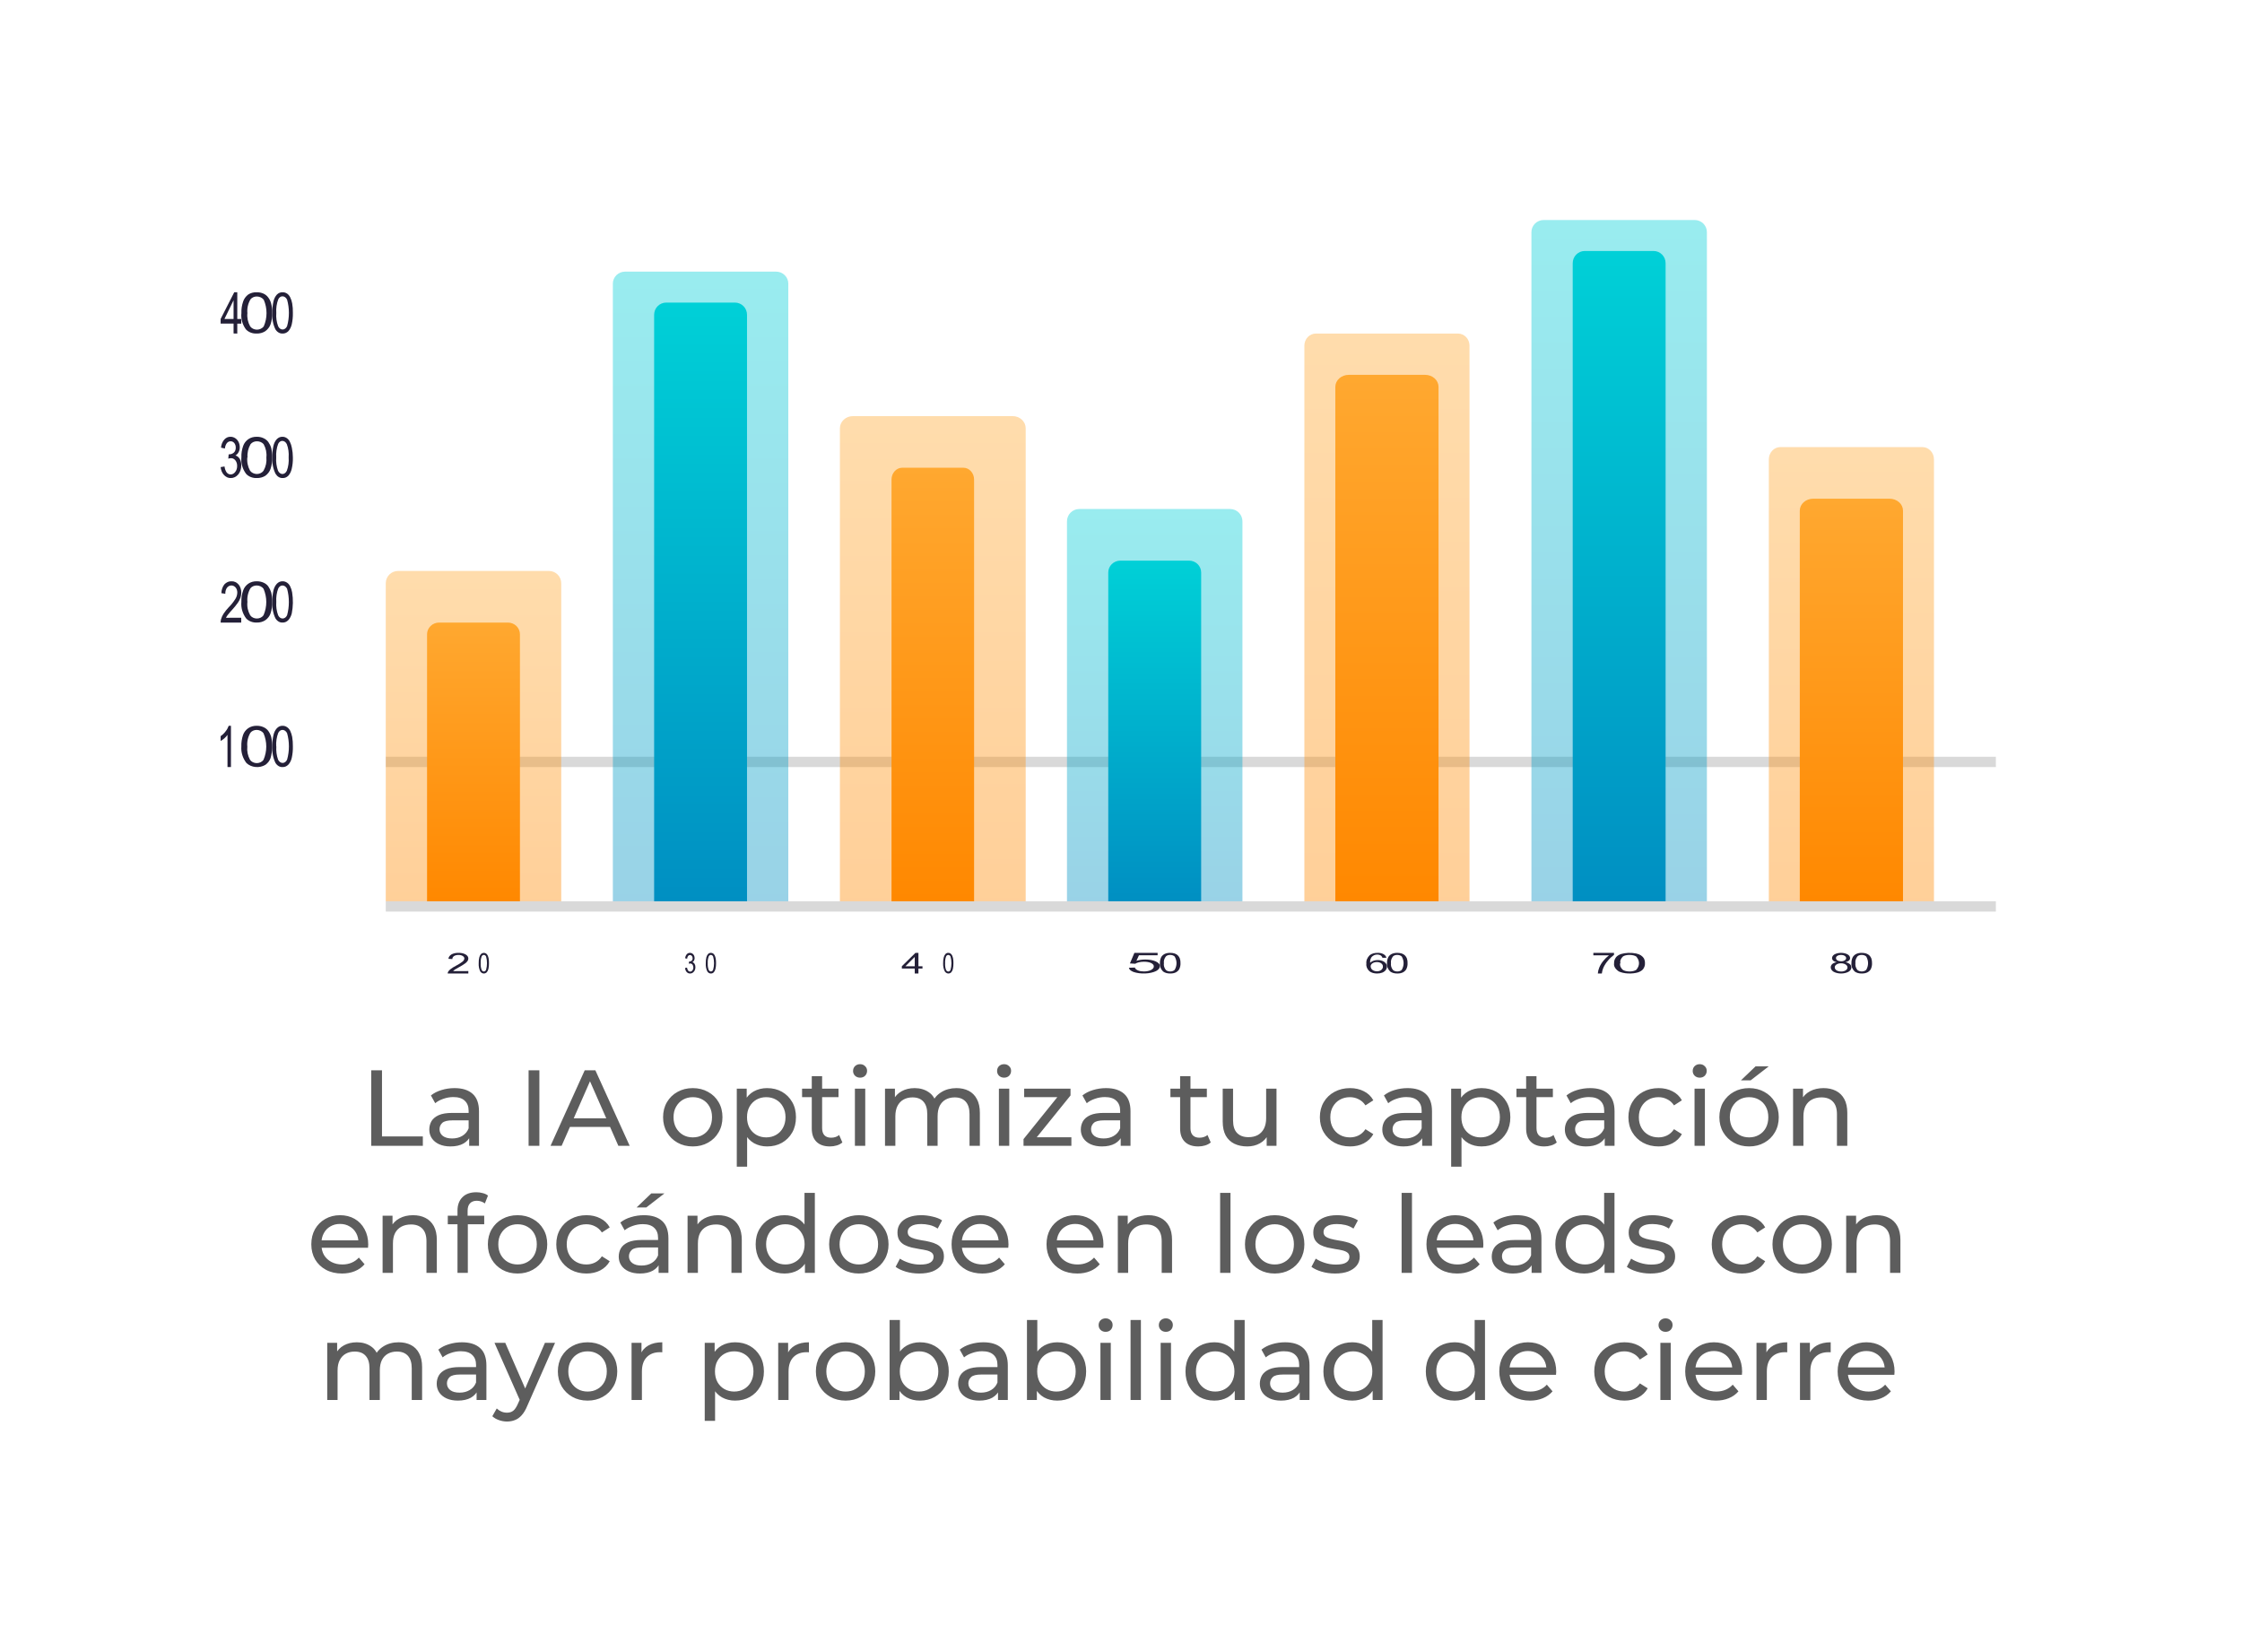 <svg xmlns="http://www.w3.org/2000/svg" width="247" height="182" viewBox="0 0 247 182" fill="none"><g filter="url(#filter0_d_2099_1258)"><rect x="10.859" y="9.132" width="222.477" height="161.514" rx="7.917" fill="white"></rect></g><path d="M219.885 99.285H42.5V100.422H219.885V99.285Z" fill="#D9D9D9"></path><path d="M219.885 83.366H42.5V84.503H219.885V83.366Z" fill="#D9D9D9"></path><path opacity="0.4" d="M43.849 62.898H60.482C60.839 62.898 61.182 63.041 61.435 63.294C61.688 63.548 61.831 63.891 61.831 64.25V99.285H42.5V64.25C42.5 63.891 42.642 63.548 42.895 63.294C43.148 63.041 43.491 62.898 43.849 62.898Z" fill="url(#paint0_linear_2099_1258)"></path><path d="M48.375 68.584H55.954C56.306 68.584 56.644 68.72 56.893 68.962C57.142 69.205 57.282 69.534 57.282 69.877V99.285H47.048V69.877C47.048 69.534 47.188 69.205 47.437 68.962C47.686 68.72 48.023 68.584 48.375 68.584Z" fill="url(#paint1_linear_2099_1258)"></path><path opacity="0.4" d="M68.866 29.923H85.499C85.856 29.923 86.2 30.062 86.452 30.31C86.705 30.558 86.847 30.895 86.847 31.246V99.285H67.517V31.246C67.517 30.895 67.659 30.558 67.912 30.31C68.165 30.062 68.508 29.923 68.866 29.923Z" fill="url(#paint2_linear_2099_1258)"></path><path d="M73.392 33.334H80.971C81.323 33.334 81.661 33.475 81.91 33.726C82.159 33.977 82.299 34.318 82.299 34.673V99.285H72.065V34.673C72.065 34.318 72.204 33.977 72.454 33.726C72.702 33.475 73.04 33.334 73.392 33.334Z" fill="url(#paint3_linear_2099_1258)"></path><path opacity="0.4" d="M93.961 45.842H111.571C111.95 45.842 112.313 45.983 112.581 46.234C112.849 46.485 113 46.825 113 47.181V99.285H92.532V47.181C92.532 46.825 92.683 46.485 92.951 46.234C93.219 45.983 93.582 45.842 93.961 45.842Z" fill="url(#paint4_linear_2099_1258)"></path><path d="M99.398 51.527H106.135C106.448 51.527 106.748 51.664 106.969 51.908C107.191 52.152 107.315 52.483 107.315 52.827V99.285H98.218V52.827C98.218 52.483 98.343 52.152 98.564 51.908C98.785 51.664 99.085 51.527 99.398 51.527Z" fill="url(#paint5_linear_2099_1258)"></path><path opacity="0.4" d="M118.897 56.075H135.529C135.887 56.075 136.23 56.218 136.483 56.472C136.736 56.726 136.878 57.07 136.878 57.429V99.285H117.548V57.429C117.548 57.07 117.69 56.726 117.943 56.472C118.196 56.218 118.539 56.075 118.897 56.075Z" fill="url(#paint6_linear_2099_1258)"></path><path d="M123.425 61.761H131.004C131.356 61.761 131.693 61.898 131.942 62.143C132.191 62.388 132.331 62.72 132.331 63.066V99.285H122.097V63.066C122.097 62.72 122.237 62.388 122.486 62.143C122.735 61.898 123.073 61.761 123.425 61.761Z" fill="url(#paint7_linear_2099_1258)"></path><path opacity="0.4" d="M144.971 36.745H160.625C160.961 36.745 161.284 36.886 161.523 37.135C161.761 37.385 161.895 37.724 161.895 38.078V99.285H143.701V38.078C143.701 37.724 143.835 37.385 144.073 37.135C144.311 36.886 144.635 36.745 144.971 36.745Z" fill="url(#paint8_linear_2099_1258)"></path><path d="M148.587 41.294H157.009C157.4 41.294 157.775 41.433 158.051 41.682C158.328 41.931 158.483 42.268 158.483 42.62V99.285H147.113V42.62C147.113 42.268 147.268 41.931 147.545 41.682C147.821 41.433 148.196 41.294 148.587 41.294Z" fill="url(#paint9_linear_2099_1258)"></path><path opacity="0.4" d="M170.066 24.237H186.698C187.056 24.237 187.399 24.377 187.652 24.627C187.905 24.876 188.047 25.214 188.047 25.567V99.285H168.717V25.567C168.717 25.214 168.859 24.876 169.112 24.627C169.365 24.377 169.708 24.237 170.066 24.237Z" fill="url(#paint10_linear_2099_1258)"></path><path d="M174.592 27.648H182.171C182.523 27.648 182.861 27.79 183.11 28.043C183.359 28.295 183.498 28.637 183.498 28.994V99.285H173.265V28.994C173.265 28.637 173.404 28.295 173.653 28.043C173.902 27.79 174.24 27.648 174.592 27.648Z" fill="url(#paint11_linear_2099_1258)"></path><path opacity="0.4" d="M196.14 49.253H211.794C212.13 49.253 212.453 49.396 212.692 49.65C212.93 49.904 213.064 50.249 213.064 50.608V99.285H194.87V50.608C194.87 50.249 195.004 49.904 195.242 49.65C195.48 49.396 195.803 49.253 196.14 49.253Z" fill="url(#paint12_linear_2099_1258)"></path><path d="M199.756 54.939H208.177C208.569 54.939 208.944 55.077 209.22 55.324C209.497 55.57 209.652 55.904 209.652 56.253V99.285H198.281V56.253C198.281 55.904 198.437 55.57 198.713 55.324C198.99 55.077 199.365 54.939 199.756 54.939Z" fill="url(#paint13_linear_2099_1258)"></path><path d="M25.444 84.503H25.063V80.958C24.955 81.107 24.835 81.237 24.707 81.347C24.579 81.457 24.446 81.551 24.307 81.627V81.094C24.51 80.96 24.696 80.78 24.86 80.56C24.998 80.392 25.113 80.186 25.198 79.955H25.444V84.503Z" fill="#242038"></path><path d="M26.589 82.239C26.574 81.808 26.637 81.378 26.777 80.963C26.876 80.675 27.072 80.417 27.341 80.223C27.61 80.04 27.947 79.945 28.291 79.955C28.549 79.951 28.804 80.004 29.032 80.107C29.246 80.201 29.426 80.343 29.554 80.517C29.703 80.724 29.812 80.95 29.878 81.186C30.053 81.958 30.029 82.753 29.805 83.515C29.706 83.804 29.509 84.061 29.241 84.255C28.924 84.446 28.538 84.531 28.153 84.495C27.769 84.459 27.413 84.304 27.153 84.059C26.739 83.521 26.541 82.882 26.589 82.239ZM27.247 82.239C27.193 82.744 27.297 83.252 27.549 83.711C27.628 83.82 27.736 83.909 27.866 83.972C27.996 84.034 28.142 84.067 28.291 84.068C28.441 84.067 28.588 84.033 28.718 83.969C28.848 83.905 28.956 83.813 29.032 83.702C29.436 82.757 29.436 81.721 29.032 80.776C28.953 80.666 28.843 80.575 28.711 80.511C28.58 80.447 28.431 80.412 28.28 80.41C28.141 80.408 28.004 80.437 27.882 80.493C27.759 80.549 27.656 80.631 27.581 80.731C27.311 81.199 27.195 81.72 27.247 82.239Z" fill="#242038"></path><path d="M30.001 82.228C29.989 81.799 30.034 81.37 30.133 80.959C30.198 80.671 30.328 80.415 30.507 80.222C30.685 80.039 30.909 79.944 31.137 79.956C31.306 79.952 31.473 80.004 31.622 80.106C31.766 80.2 31.888 80.341 31.975 80.515C32.071 80.723 32.143 80.947 32.19 81.181C32.246 81.525 32.272 81.876 32.266 82.228C32.276 82.657 32.234 83.085 32.141 83.498C32.076 83.785 31.946 84.041 31.767 84.235C31.588 84.416 31.365 84.511 31.137 84.501C30.986 84.512 30.835 84.475 30.698 84.395C30.56 84.314 30.44 84.192 30.347 84.04C30.082 83.5 29.96 82.864 30.001 82.228ZM30.444 82.228C30.407 82.73 30.474 83.235 30.638 83.693C30.692 83.801 30.765 83.89 30.852 83.952C30.939 84.014 31.037 84.047 31.137 84.048C31.236 84.047 31.334 84.013 31.42 83.95C31.507 83.886 31.578 83.794 31.629 83.684C31.897 82.744 31.897 81.713 31.629 80.772C31.576 80.663 31.503 80.572 31.416 80.508C31.329 80.445 31.23 80.41 31.13 80.408C31.037 80.406 30.945 80.435 30.863 80.491C30.78 80.547 30.71 80.628 30.659 80.728C30.478 81.192 30.399 81.711 30.43 82.228H30.444Z" fill="#242038"></path><path d="M51.596 106.977V107.244H49.323C49.321 107.178 49.338 107.112 49.371 107.05C49.438 106.94 49.533 106.839 49.652 106.751C49.818 106.625 50.002 106.51 50.202 106.408C50.481 106.266 50.736 106.106 50.964 105.929C51.08 105.833 51.147 105.716 51.157 105.594C51.16 105.542 51.145 105.49 51.114 105.441C51.083 105.393 51.037 105.35 50.978 105.314C50.916 105.276 50.842 105.246 50.762 105.226C50.682 105.207 50.596 105.198 50.511 105.201C50.331 105.197 50.156 105.239 50.023 105.319C49.96 105.363 49.91 105.416 49.878 105.473C49.847 105.531 49.833 105.592 49.838 105.653L49.405 105.626C49.409 105.534 49.441 105.444 49.499 105.36C49.556 105.276 49.639 105.201 49.742 105.138C49.959 105.02 50.236 104.961 50.518 104.971C50.807 104.96 51.091 105.025 51.308 105.152C51.403 105.209 51.478 105.279 51.528 105.357C51.578 105.435 51.601 105.519 51.596 105.604C51.597 105.696 51.566 105.787 51.507 105.87C51.437 105.972 51.342 106.065 51.225 106.146C51.025 106.289 50.809 106.421 50.58 106.543C50.323 106.685 50.158 106.78 50.085 106.828C50.021 106.876 49.963 106.927 49.913 106.982L51.596 106.977Z" fill="#242038"></path><path d="M52.738 106.109C52.732 105.894 52.754 105.679 52.803 105.473C52.837 105.328 52.902 105.198 52.99 105.099C53.071 105.026 53.165 104.982 53.263 104.972C53.361 104.962 53.46 104.986 53.548 105.041C53.621 105.088 53.682 105.161 53.725 105.25C53.773 105.352 53.809 105.463 53.832 105.579C53.86 105.754 53.873 105.931 53.87 106.109C53.875 106.323 53.854 106.536 53.808 106.741C53.774 106.886 53.709 107.016 53.621 107.115C53.514 107.214 53.382 107.258 53.251 107.24C53.12 107.222 52.999 107.143 52.911 107.017C52.778 106.747 52.717 106.428 52.738 106.109ZM52.959 106.109C52.941 106.359 52.974 106.611 53.056 106.839C53.083 106.894 53.12 106.939 53.163 106.971C53.207 107.003 53.256 107.02 53.306 107.022C53.355 107.02 53.404 107.003 53.447 106.971C53.49 106.939 53.526 106.894 53.552 106.839C53.685 106.366 53.685 105.848 53.552 105.375C53.525 105.32 53.488 105.275 53.445 105.244C53.401 105.213 53.352 105.197 53.302 105.197C53.256 105.196 53.21 105.21 53.169 105.238C53.127 105.266 53.092 105.307 53.067 105.357C52.978 105.59 52.941 105.851 52.959 106.109Z" fill="#242038"></path><path d="M75.476 106.635L75.69 106.595C75.704 106.721 75.748 106.839 75.816 106.933C75.876 107 75.954 107.036 76.034 107.035C76.082 107.035 76.129 107.023 76.172 106.999C76.216 106.975 76.256 106.941 76.288 106.897C76.321 106.853 76.347 106.802 76.363 106.745C76.38 106.689 76.387 106.629 76.385 106.569C76.385 106.453 76.35 106.341 76.287 106.258C76.22 106.179 76.132 106.136 76.041 106.138C75.989 106.139 75.937 106.15 75.887 106.169L75.911 105.929H75.946C76.034 105.932 76.121 105.901 76.195 105.84C76.231 105.81 76.26 105.768 76.279 105.719C76.299 105.67 76.307 105.615 76.304 105.561C76.305 105.514 76.299 105.468 76.285 105.425C76.271 105.383 76.25 105.344 76.223 105.312C76.196 105.278 76.164 105.252 76.128 105.234C76.093 105.217 76.055 105.208 76.016 105.21C75.938 105.208 75.863 105.244 75.806 105.312C75.744 105.394 75.707 105.501 75.701 105.614L75.483 105.565C75.498 105.395 75.562 105.237 75.662 105.121C75.76 105.018 75.885 104.964 76.013 104.97C76.104 104.97 76.194 104.996 76.276 105.046C76.353 105.093 76.417 105.167 76.462 105.259C76.503 105.346 76.525 105.446 76.525 105.547C76.527 105.64 76.507 105.732 76.466 105.809C76.42 105.893 76.357 105.959 76.283 106C76.379 106.022 76.466 106.089 76.525 106.187C76.586 106.29 76.617 106.417 76.613 106.546C76.614 106.639 76.6 106.731 76.571 106.816C76.542 106.901 76.499 106.977 76.444 107.039C76.388 107.107 76.322 107.161 76.249 107.196C76.176 107.231 76.098 107.247 76.02 107.243C75.879 107.25 75.742 107.186 75.638 107.066C75.544 106.952 75.486 106.799 75.476 106.635Z" fill="#242038"></path><path d="M77.755 106.109C77.75 105.894 77.771 105.679 77.817 105.473C77.851 105.328 77.916 105.198 78.004 105.099C78.095 105.011 78.206 104.966 78.319 104.97C78.405 104.967 78.489 104.991 78.565 105.041C78.636 105.09 78.696 105.162 78.738 105.25C78.788 105.351 78.824 105.463 78.846 105.579C78.877 105.753 78.891 105.931 78.887 106.109C78.893 106.323 78.871 106.536 78.821 106.74C78.788 106.885 78.723 107.015 78.634 107.114C78.545 107.205 78.433 107.25 78.319 107.243C78.244 107.247 78.17 107.229 78.101 107.189C78.033 107.15 77.972 107.091 77.925 107.016C77.793 106.745 77.734 106.427 77.755 106.109ZM77.973 106.109C77.955 106.359 77.99 106.611 78.073 106.838C78.099 106.893 78.135 106.938 78.178 106.97C78.221 107.002 78.27 107.019 78.319 107.021C78.369 107.02 78.418 107.003 78.461 106.971C78.504 106.939 78.54 106.893 78.565 106.838C78.699 106.366 78.699 105.847 78.565 105.375C78.539 105.32 78.502 105.276 78.458 105.244C78.415 105.213 78.366 105.197 78.316 105.197C78.27 105.196 78.224 105.21 78.184 105.238C78.143 105.266 78.109 105.307 78.084 105.357C77.994 105.59 77.956 105.85 77.973 106.109Z" fill="#242038"></path><path d="M100.777 107.244V106.699H99.355V106.445L100.856 104.97H101.183V106.445H101.629V106.699H101.183V107.244H100.777ZM100.777 106.445V105.419L99.748 106.445H100.777Z" fill="#242038"></path><path d="M103.905 106.114C103.899 105.898 103.921 105.682 103.971 105.475C104.005 105.33 104.069 105.2 104.158 105.1C104.249 105.011 104.36 104.965 104.474 104.97C104.558 104.967 104.642 104.992 104.717 105.042C104.789 105.091 104.85 105.163 104.894 105.252C104.942 105.354 104.978 105.466 105.001 105.582C105.029 105.757 105.042 105.936 105.039 106.114C105.044 106.329 105.023 106.543 104.977 106.749C104.943 106.894 104.878 107.024 104.789 107.124C104.684 107.217 104.556 107.258 104.429 107.24C104.301 107.222 104.183 107.146 104.096 107.026C103.957 106.757 103.89 106.437 103.905 106.114ZM104.123 106.114C104.106 106.366 104.14 106.619 104.224 106.847C104.251 106.902 104.287 106.947 104.331 106.979C104.375 107.011 104.424 107.029 104.474 107.03C104.524 107.029 104.572 107.012 104.615 106.979C104.658 106.947 104.694 106.902 104.72 106.847C104.854 106.372 104.854 105.852 104.72 105.377C104.694 105.322 104.657 105.277 104.613 105.246C104.569 105.215 104.52 105.198 104.47 105.198C104.424 105.197 104.378 105.211 104.336 105.24C104.295 105.268 104.26 105.309 104.234 105.359C104.144 105.593 104.106 105.854 104.123 106.114Z" fill="#242038"></path><path d="M124.37 106.614L125.028 106.587C125.054 106.709 125.178 106.823 125.377 106.909C125.463 106.945 125.565 106.973 125.676 106.992C125.787 107.01 125.905 107.019 126.024 107.018C126.17 107.018 126.314 107.004 126.447 106.977C126.58 106.951 126.698 106.912 126.794 106.864C127.011 106.753 127.125 106.611 127.113 106.465C127.121 106.396 127.099 106.326 127.046 106.261C126.993 106.196 126.911 106.136 126.805 106.084C126.702 106.038 126.579 106.002 126.442 105.979C126.306 105.955 126.16 105.945 126.014 105.948C125.819 105.948 125.628 105.97 125.459 106.012C125.3 106.049 125.165 106.103 125.069 106.17L124.483 106.134L124.976 104.97H127.534V105.233H125.48L125.202 105.844C125.486 105.753 125.827 105.704 126.178 105.704C126.39 105.702 126.6 105.719 126.796 105.754C126.992 105.789 127.17 105.841 127.318 105.908C127.473 105.977 127.594 106.06 127.673 106.152C127.753 106.243 127.789 106.34 127.78 106.438C127.791 106.632 127.646 106.821 127.369 106.972C127.06 107.126 126.63 107.222 126.166 107.241C125.703 107.259 125.24 107.199 124.874 107.072C124.725 107.014 124.605 106.944 124.518 106.866C124.432 106.787 124.382 106.702 124.37 106.614Z" fill="#242038"></path><path d="M127.79 106.109C127.78 105.894 127.822 105.679 127.915 105.473C127.982 105.328 128.112 105.199 128.29 105.099C128.471 105.011 128.694 104.965 128.922 104.97C129.093 104.967 129.262 104.992 129.415 105.041C129.558 105.09 129.677 105.162 129.762 105.25C129.863 105.352 129.935 105.463 129.978 105.58C130.037 105.753 130.063 105.931 130.054 106.109C130.064 106.322 130.022 106.535 129.929 106.74C129.862 106.885 129.731 107.015 129.554 107.114C129.375 107.205 129.15 107.25 128.922 107.243C128.772 107.247 128.622 107.229 128.484 107.189C128.347 107.15 128.226 107.091 128.13 107.016C127.867 106.745 127.748 106.427 127.79 106.109ZM128.227 106.109C128.188 106.359 128.257 106.612 128.429 106.838C128.479 106.894 128.551 106.94 128.637 106.972C128.724 107.004 128.822 107.021 128.922 107.021C129.022 107.021 129.12 107.004 129.207 106.972C129.293 106.94 129.365 106.894 129.415 106.838C129.684 106.366 129.684 105.848 129.415 105.375C129.362 105.321 129.288 105.276 129.201 105.245C129.113 105.213 129.015 105.197 128.915 105.197C128.822 105.196 128.731 105.21 128.649 105.238C128.568 105.266 128.499 105.307 128.45 105.357C128.266 105.589 128.189 105.85 128.227 106.109Z" fill="#242038"></path><path d="M152.722 105.509H152.305C152.281 105.425 152.227 105.346 152.147 105.278C152.093 105.24 152.028 105.209 151.955 105.189C151.882 105.168 151.803 105.157 151.723 105.158C151.595 105.157 151.47 105.184 151.367 105.234C151.227 105.305 151.121 105.401 151.059 105.509C150.966 105.686 150.928 105.874 150.95 106.061C151.031 105.978 151.139 105.909 151.268 105.858C151.396 105.807 151.54 105.776 151.69 105.766C151.839 105.757 151.99 105.77 152.131 105.804C152.272 105.838 152.399 105.892 152.503 105.963C152.702 106.105 152.808 106.291 152.797 106.483C152.798 106.619 152.751 106.752 152.661 106.874C152.574 106.987 152.442 107.083 152.277 107.15C152.109 107.213 151.917 107.245 151.723 107.243C151.561 107.247 151.399 107.227 151.251 107.184C151.102 107.14 150.971 107.076 150.868 106.994C150.609 106.751 150.49 106.457 150.532 106.163C150.491 105.832 150.621 105.502 150.902 105.225C151.005 105.142 151.137 105.075 151.287 105.031C151.436 104.987 151.6 104.967 151.764 104.971C151.884 104.966 152.005 104.976 152.119 105.001C152.233 105.026 152.338 105.066 152.429 105.117C152.519 105.169 152.593 105.232 152.645 105.302C152.698 105.372 152.729 105.449 152.736 105.527L152.722 105.509ZM151.004 106.47C151.003 106.562 151.033 106.653 151.093 106.737C151.147 106.819 151.238 106.888 151.353 106.937C151.458 106.979 151.579 107.002 151.702 107.003C151.79 107.003 151.877 106.99 151.956 106.965C152.035 106.941 152.105 106.905 152.161 106.861C152.297 106.756 152.365 106.62 152.353 106.483C152.359 106.417 152.346 106.351 152.313 106.288C152.28 106.226 152.228 106.168 152.161 106.118C152.102 106.075 152.029 106.041 151.948 106.018C151.866 105.995 151.778 105.983 151.689 105.985C151.598 105.984 151.508 105.995 151.424 106.018C151.34 106.041 151.265 106.075 151.203 106.118C151.135 106.165 151.082 106.22 151.048 106.281C151.014 106.341 150.999 106.405 151.004 106.47Z" fill="#242038"></path><path d="M152.807 106.109C152.797 105.894 152.839 105.679 152.932 105.473C152.999 105.328 153.129 105.198 153.307 105.099C153.489 105.011 153.711 104.966 153.939 104.97C154.11 104.967 154.279 104.992 154.432 105.041C154.575 105.09 154.694 105.162 154.779 105.25C154.88 105.351 154.952 105.463 154.995 105.579C155.054 105.753 155.08 105.931 155.071 106.109C155.081 106.322 155.039 106.535 154.946 106.74C154.878 106.885 154.748 107.015 154.571 107.114C154.392 107.205 154.167 107.25 153.939 107.243C153.789 107.247 153.639 107.229 153.501 107.189C153.364 107.15 153.243 107.091 153.147 107.016C152.884 106.745 152.765 106.427 152.807 106.109ZM153.244 106.109C153.208 106.359 153.278 106.611 153.446 106.838C153.496 106.894 153.568 106.94 153.654 106.972C153.741 107.004 153.839 107.021 153.939 107.021C154.039 107.021 154.137 107.004 154.224 106.972C154.31 106.94 154.382 106.894 154.432 106.838C154.701 106.366 154.701 105.847 154.432 105.375C154.379 105.32 154.305 105.276 154.218 105.244C154.13 105.213 154.032 105.197 153.932 105.197C153.839 105.195 153.748 105.21 153.666 105.238C153.585 105.266 153.516 105.307 153.467 105.357C153.283 105.589 153.206 105.85 153.244 106.109Z" fill="#242038"></path><path d="M175.539 105.241V104.97H177.814V105.19C177.556 105.381 177.335 105.59 177.154 105.815C176.935 106.066 176.763 106.333 176.641 106.61C176.553 106.817 176.497 107.029 176.473 107.244H176.031C176.049 107.022 176.103 106.802 176.192 106.587C176.296 106.329 176.447 106.081 176.641 105.847C176.813 105.631 177.021 105.428 177.259 105.241H175.539Z" fill="#242038"></path><path d="M177.825 106.109C177.808 105.894 177.875 105.679 178.023 105.473C178.124 105.328 178.318 105.198 178.584 105.099C178.825 105.026 179.108 104.982 179.402 104.972C179.696 104.962 179.991 104.986 180.257 105.041C180.473 105.09 180.656 105.162 180.787 105.25C180.932 105.352 181.041 105.463 181.109 105.579C181.193 105.754 181.231 105.931 181.223 106.109C181.238 106.323 181.175 106.536 181.036 106.741C180.935 106.886 180.741 107.016 180.475 107.115C180.154 107.214 179.759 107.258 179.366 107.24C178.974 107.222 178.61 107.143 178.345 107.017C177.947 106.747 177.765 106.428 177.825 106.109ZM178.49 106.109C178.434 106.359 178.535 106.611 178.781 106.839C178.861 106.894 178.971 106.939 179.101 106.971C179.232 107.003 179.379 107.02 179.529 107.022C179.678 107.02 179.824 107.003 179.953 106.971C180.082 106.939 180.19 106.894 180.267 106.839C180.669 106.366 180.669 105.848 180.267 105.375C180.188 105.32 180.078 105.275 179.947 105.244C179.816 105.213 179.669 105.197 179.519 105.197C179.379 105.196 179.241 105.21 179.118 105.238C178.994 105.266 178.889 105.307 178.812 105.357C178.558 105.592 178.457 105.852 178.522 106.109H178.49Z" fill="#242038"></path><path d="M202.352 106.001C202.195 105.972 202.057 105.909 201.961 105.823C201.876 105.741 201.833 105.645 201.837 105.547C201.835 105.47 201.858 105.394 201.904 105.323C201.95 105.252 202.019 105.189 202.105 105.137C202.309 105.029 202.563 104.97 202.826 104.97C203.089 104.97 203.344 105.029 203.547 105.137C203.637 105.189 203.707 105.253 203.755 105.324C203.802 105.396 203.825 105.473 203.822 105.551C203.826 105.646 203.783 105.74 203.699 105.818C203.603 105.903 203.468 105.966 203.314 105.997C203.509 106.033 203.68 106.11 203.802 106.215C203.914 106.319 203.972 106.444 203.966 106.572C203.968 106.662 203.941 106.751 203.887 106.834C203.832 106.917 203.752 106.991 203.65 107.053C203.419 107.176 203.129 107.244 202.83 107.244C202.53 107.244 202.24 107.176 202.009 107.053C201.907 106.99 201.826 106.914 201.772 106.829C201.718 106.745 201.691 106.654 201.693 106.563C201.687 106.432 201.748 106.304 201.865 106.197C201.988 106.097 202.16 106.028 202.352 106.001ZM202.133 106.567C202.132 106.646 202.16 106.724 202.215 106.794C202.27 106.867 202.359 106.926 202.469 106.964C202.58 107.004 202.706 107.026 202.833 107.026C202.925 107.028 203.017 107.018 203.103 106.997C203.19 106.975 203.268 106.943 203.335 106.901C203.4 106.859 203.451 106.808 203.485 106.752C203.52 106.696 203.536 106.636 203.534 106.576C203.535 106.516 203.518 106.456 203.482 106.4C203.447 106.344 203.394 106.293 203.328 106.251C203.261 106.208 203.182 106.174 203.094 106.152C203.007 106.13 202.913 106.119 202.819 106.121C202.728 106.119 202.636 106.129 202.551 106.151C202.465 106.174 202.388 106.208 202.325 106.251C202.199 106.336 202.13 106.449 202.133 106.567ZM202.27 105.538C202.267 105.585 202.278 105.633 202.304 105.677C202.33 105.721 202.37 105.762 202.421 105.796C202.532 105.864 202.68 105.901 202.833 105.899C202.907 105.9 202.98 105.892 203.049 105.874C203.117 105.857 203.18 105.83 203.232 105.796C203.282 105.764 203.322 105.726 203.35 105.684C203.377 105.642 203.39 105.597 203.389 105.551C203.39 105.504 203.376 105.457 203.348 105.413C203.319 105.369 203.277 105.33 203.225 105.297C203.117 105.231 202.974 105.195 202.826 105.195C202.678 105.195 202.536 105.231 202.428 105.297C202.376 105.327 202.335 105.364 202.308 105.406C202.281 105.448 202.268 105.492 202.27 105.538Z" fill="#242038"></path><path d="M203.975 106.109C203.965 105.894 204.007 105.679 204.1 105.473C204.172 105.328 204.304 105.199 204.481 105.099C204.659 105.011 204.879 104.966 205.104 104.97C205.275 104.967 205.444 104.991 205.596 105.041C205.74 105.09 205.862 105.162 205.949 105.25C206.046 105.352 206.119 105.463 206.164 105.579C206.22 105.754 206.246 105.931 206.24 106.109C206.25 106.322 206.208 106.535 206.115 106.74C206.048 106.885 205.918 107.015 205.741 107.114C205.56 107.205 205.334 107.25 205.104 107.243C204.955 107.248 204.807 107.229 204.671 107.19C204.535 107.15 204.415 107.091 204.321 107.016C204.056 106.746 203.935 106.427 203.975 106.109ZM204.411 106.109C204.376 106.359 204.445 106.611 204.612 106.838C204.665 106.892 204.737 106.937 204.823 106.969C204.908 107.001 205.005 107.019 205.104 107.021C205.204 107.02 205.303 107.003 205.39 106.971C205.477 106.939 205.55 106.893 205.603 106.838C205.871 106.366 205.871 105.848 205.603 105.375C205.55 105.32 205.477 105.276 205.389 105.244C205.302 105.213 205.204 105.197 205.104 105.197C205.011 105.196 204.919 105.21 204.837 105.238C204.754 105.266 204.684 105.307 204.633 105.357C204.453 105.59 204.376 105.85 204.411 106.109Z" fill="#242038"></path><path d="M26.574 68.05V68.584H24.307C24.306 68.454 24.322 68.326 24.355 68.204C24.422 67.982 24.517 67.777 24.637 67.598C24.804 67.347 24.988 67.118 25.187 66.911C25.469 66.633 25.725 66.311 25.949 65.953C26.066 65.763 26.133 65.528 26.142 65.284C26.143 65.179 26.129 65.075 26.098 64.979C26.067 64.882 26.021 64.795 25.963 64.724C25.834 64.574 25.668 64.494 25.496 64.498C25.315 64.492 25.14 64.579 25.008 64.742C24.944 64.831 24.895 64.936 24.863 65.051C24.831 65.166 24.817 65.288 24.823 65.411L24.39 65.347C24.394 65.163 24.425 64.982 24.483 64.815C24.541 64.647 24.624 64.496 24.726 64.371C24.946 64.14 25.222 64.021 25.503 64.037C25.791 64.019 26.074 64.149 26.293 64.398C26.387 64.513 26.461 64.654 26.511 64.809C26.56 64.965 26.584 65.133 26.581 65.302C26.578 65.489 26.548 65.673 26.492 65.845C26.42 66.046 26.325 66.232 26.21 66.396C26.008 66.679 25.793 66.945 25.564 67.191C25.395 67.37 25.232 67.56 25.077 67.761C25.007 67.849 24.947 67.949 24.898 68.059L26.574 68.05Z" fill="#242038"></path><path d="M26.593 66.309C26.576 65.879 26.643 65.45 26.791 65.039C26.889 64.752 27.084 64.496 27.352 64.302C27.619 64.119 27.955 64.025 28.297 64.036C28.554 64.033 28.808 64.085 29.035 64.187C29.248 64.281 29.427 64.422 29.555 64.595C29.698 64.803 29.807 65.027 29.877 65.261C29.961 65.606 30 65.957 29.991 66.309C30.006 66.738 29.943 67.166 29.804 67.579C29.706 67.866 29.511 68.122 29.243 68.315C28.975 68.497 28.64 68.591 28.297 68.582C28.071 68.592 27.845 68.556 27.639 68.475C27.433 68.395 27.252 68.273 27.113 68.12C26.715 67.58 26.533 66.945 26.593 66.309ZM27.258 66.309C27.2 66.812 27.304 67.318 27.56 67.774C27.635 67.884 27.742 67.976 27.872 68.04C28.001 68.104 28.148 68.138 28.297 68.138C28.447 68.138 28.594 68.104 28.723 68.04C28.853 67.976 28.96 67.884 29.035 67.774C29.437 66.834 29.437 65.802 29.035 64.862C28.956 64.752 28.847 64.661 28.716 64.598C28.585 64.534 28.438 64.5 28.287 64.498C28.147 64.496 28.009 64.524 27.886 64.58C27.762 64.636 27.657 64.718 27.581 64.817C27.318 65.281 27.207 65.796 27.258 66.309Z" fill="#242038"></path><path d="M30.001 66.309C29.991 65.88 30.033 65.452 30.126 65.039C30.194 64.751 30.326 64.495 30.507 64.302C30.683 64.12 30.905 64.026 31.131 64.036C31.302 64.032 31.471 64.084 31.623 64.187C31.765 64.281 31.884 64.422 31.969 64.595C32.071 64.799 32.144 65.025 32.184 65.261C32.308 66.028 32.294 66.82 32.143 67.579C32.072 67.865 31.94 68.121 31.762 68.316C31.583 68.499 31.359 68.594 31.131 68.582C30.981 68.591 30.831 68.554 30.695 68.474C30.559 68.393 30.44 68.272 30.348 68.12C30.082 67.581 29.96 66.945 30.001 66.309ZM30.438 66.309C30.402 66.812 30.471 67.317 30.639 67.774C30.689 67.885 30.762 67.976 30.849 68.04C30.936 68.103 31.034 68.137 31.134 68.137C31.234 68.137 31.333 68.103 31.42 68.04C31.506 67.976 31.579 67.885 31.63 67.774C31.889 66.832 31.889 65.804 31.63 64.862C31.576 64.753 31.503 64.663 31.416 64.6C31.329 64.536 31.231 64.501 31.131 64.498C31.037 64.495 30.945 64.523 30.863 64.579C30.78 64.635 30.71 64.717 30.659 64.817C30.481 65.279 30.404 65.795 30.438 66.309Z" fill="#242038"></path><path d="M24.307 51.459L24.736 51.388C24.762 51.64 24.849 51.875 24.984 52.061C25.102 52.196 25.255 52.269 25.413 52.265C25.507 52.266 25.6 52.242 25.687 52.195C25.774 52.148 25.852 52.078 25.917 51.99C25.985 51.905 26.038 51.803 26.074 51.69C26.11 51.577 26.127 51.456 26.125 51.335C26.128 51.22 26.112 51.105 26.079 50.998C26.046 50.891 25.995 50.794 25.931 50.714C25.868 50.634 25.792 50.571 25.709 50.53C25.625 50.489 25.537 50.47 25.447 50.475C25.347 50.478 25.247 50.496 25.15 50.528L25.192 50.049H25.261C25.434 50.052 25.605 49.99 25.751 49.872C25.824 49.81 25.882 49.726 25.921 49.626C25.96 49.527 25.977 49.416 25.973 49.305C25.974 49.213 25.96 49.121 25.933 49.036C25.905 48.951 25.865 48.873 25.814 48.809C25.758 48.742 25.693 48.691 25.622 48.657C25.55 48.624 25.475 48.609 25.399 48.614C25.248 48.611 25.101 48.684 24.991 48.817C24.87 48.979 24.795 49.188 24.777 49.411L24.349 49.314C24.378 48.971 24.506 48.655 24.708 48.427C24.899 48.215 25.146 48.104 25.399 48.117C25.581 48.115 25.762 48.17 25.924 48.277C26.073 48.374 26.2 48.521 26.29 48.702C26.372 48.876 26.415 49.075 26.415 49.278C26.417 49.465 26.374 49.648 26.29 49.801C26.206 49.969 26.083 50.1 25.938 50.173C26.127 50.225 26.296 50.36 26.415 50.555C26.531 50.764 26.589 51.016 26.581 51.273C26.582 51.456 26.553 51.638 26.497 51.807C26.442 51.977 26.359 52.13 26.256 52.256C26.029 52.527 25.729 52.673 25.42 52.664C25.141 52.673 24.869 52.547 24.66 52.31C24.464 52.092 24.338 51.789 24.307 51.459Z" fill="#242038"></path><path d="M26.595 50.39C26.578 49.96 26.644 49.531 26.792 49.12C26.89 48.833 27.085 48.577 27.353 48.383C27.62 48.2 27.956 48.106 28.298 48.117C28.552 48.113 28.802 48.165 29.025 48.268C29.241 48.365 29.424 48.509 29.555 48.685C29.7 48.889 29.809 49.111 29.877 49.342C29.961 49.687 30 50.038 29.991 50.39C30.006 50.819 29.943 51.247 29.804 51.66C29.703 51.948 29.509 52.207 29.243 52.405C28.972 52.581 28.638 52.671 28.298 52.663C28.072 52.673 27.846 52.637 27.64 52.556C27.433 52.476 27.253 52.354 27.114 52.201C26.713 51.662 26.531 51.026 26.595 50.39ZM27.249 50.39C27.194 50.892 27.298 51.398 27.55 51.855C27.63 51.964 27.739 52.054 27.87 52.118C28.001 52.181 28.148 52.216 28.298 52.219C28.447 52.216 28.593 52.181 28.721 52.118C28.85 52.054 28.959 51.964 29.035 51.855C29.29 51.399 29.397 50.893 29.347 50.39C29.401 49.89 29.297 49.388 29.046 48.934C28.962 48.834 28.851 48.752 28.723 48.697C28.595 48.641 28.452 48.613 28.308 48.614C28.169 48.612 28.031 48.641 27.907 48.697C27.784 48.753 27.679 48.834 27.602 48.934C27.342 49.386 27.228 49.888 27.27 50.39H27.249Z" fill="#242038"></path><path d="M29.999 50.39C29.99 49.961 30.031 49.533 30.122 49.12C30.187 48.833 30.316 48.577 30.492 48.383C30.669 48.202 30.89 48.107 31.115 48.117C31.285 48.113 31.452 48.165 31.601 48.268C31.742 48.365 31.86 48.509 31.944 48.685C32.043 48.887 32.114 49.109 32.156 49.342C32.227 49.684 32.264 50.036 32.266 50.39C32.277 50.82 32.233 51.249 32.136 51.66C32.069 51.949 31.941 52.208 31.766 52.406C31.587 52.583 31.367 52.673 31.143 52.663C30.994 52.672 30.845 52.634 30.71 52.554C30.574 52.474 30.455 52.353 30.362 52.202C30.091 51.666 29.964 51.029 29.999 50.39ZM30.43 50.39C30.394 50.893 30.463 51.399 30.629 51.855C30.68 51.964 30.751 52.055 30.836 52.118C30.921 52.182 31.017 52.217 31.115 52.219C31.213 52.218 31.31 52.183 31.395 52.12C31.48 52.056 31.551 51.965 31.601 51.855C31.77 51.4 31.839 50.893 31.8 50.39C31.839 49.89 31.77 49.386 31.601 48.934C31.549 48.824 31.477 48.733 31.391 48.67C31.305 48.606 31.208 48.572 31.108 48.57C31.017 48.568 30.927 48.596 30.847 48.652C30.767 48.708 30.699 48.79 30.65 48.889C30.472 49.354 30.397 49.873 30.43 50.39Z" fill="#242038"></path><path d="M25.733 36.736V35.647H24.307V35.138L25.806 32.197H26.141V35.138H26.581V35.656H26.141V36.745L25.733 36.736ZM25.733 35.138V33.077L24.728 35.138H25.733Z" fill="#242038"></path><path d="M26.596 34.493C26.58 34.063 26.644 33.634 26.785 33.221C26.88 32.928 27.068 32.663 27.33 32.456C27.597 32.276 27.932 32.185 28.273 32.198C28.531 32.191 28.787 32.24 29.017 32.34C29.232 32.438 29.413 32.582 29.541 32.758C29.696 32.959 29.806 33.182 29.866 33.417C29.961 33.764 30.003 34.119 29.991 34.475C30.006 34.902 29.942 35.328 29.803 35.739C29.697 36.029 29.497 36.288 29.226 36.486C28.953 36.663 28.616 36.754 28.273 36.744C28.046 36.753 27.82 36.716 27.614 36.635C27.408 36.555 27.228 36.433 27.089 36.281C26.702 35.746 26.529 35.119 26.596 34.493ZM27.256 34.493C27.202 34.994 27.307 35.498 27.56 35.952C27.638 36.061 27.747 36.152 27.877 36.216C28.007 36.279 28.154 36.314 28.304 36.317C28.456 36.314 28.604 36.279 28.736 36.215C28.868 36.152 28.979 36.061 29.059 35.952C29.464 35.007 29.464 33.971 29.059 33.025C28.978 32.917 28.867 32.827 28.735 32.763C28.604 32.699 28.456 32.664 28.304 32.661C28.163 32.658 28.024 32.686 27.899 32.742C27.774 32.798 27.669 32.88 27.592 32.981C27.32 33.45 27.204 33.972 27.256 34.493Z" fill="#242038"></path><path d="M30.002 34.476C29.991 34.046 30.034 33.617 30.127 33.203C30.193 32.913 30.323 32.653 30.502 32.456C30.681 32.275 30.906 32.184 31.134 32.198C31.305 32.193 31.474 32.242 31.627 32.341C31.769 32.438 31.889 32.583 31.974 32.759C32.074 32.961 32.147 33.184 32.189 33.417C32.249 33.764 32.275 34.12 32.266 34.476C32.275 34.902 32.233 35.329 32.141 35.739C32.073 36.028 31.943 36.287 31.766 36.486C31.585 36.663 31.361 36.754 31.134 36.744C30.983 36.752 30.832 36.715 30.695 36.634C30.557 36.554 30.436 36.433 30.342 36.281C30.078 35.743 29.958 35.109 30.002 34.476ZM30.439 34.476C30.4 34.976 30.469 35.481 30.641 35.934C30.691 36.045 30.763 36.137 30.849 36.201C30.936 36.265 31.034 36.299 31.134 36.299C31.234 36.299 31.332 36.265 31.418 36.201C31.505 36.137 31.577 36.045 31.627 35.934C31.895 34.989 31.895 33.953 31.627 33.008C31.574 32.898 31.501 32.807 31.413 32.743C31.326 32.679 31.227 32.645 31.127 32.643C31.034 32.64 30.943 32.668 30.861 32.724C30.78 32.781 30.711 32.863 30.662 32.963C30.478 33.431 30.401 33.955 30.439 34.476Z" fill="#242038"></path><path d="M40.897 126.224V117.911H42.084V125.191H46.585V126.224H40.897ZM51.689 126.224V124.894L51.629 124.645V122.376C51.629 121.893 51.487 121.521 51.202 121.26C50.925 120.991 50.505 120.856 49.943 120.856C49.571 120.856 49.207 120.92 48.85 121.046C48.494 121.165 48.193 121.327 47.948 121.533L47.473 120.678C47.797 120.417 48.185 120.219 48.637 120.084C49.096 119.942 49.575 119.87 50.074 119.87C50.937 119.87 51.602 120.08 52.069 120.5C52.536 120.92 52.77 121.561 52.77 122.424V126.224H51.689ZM49.622 126.295C49.155 126.295 48.744 126.216 48.387 126.058C48.039 125.9 47.77 125.682 47.58 125.405C47.39 125.12 47.295 124.799 47.295 124.443C47.295 124.102 47.374 123.793 47.532 123.516C47.699 123.239 47.964 123.018 48.328 122.851C48.7 122.685 49.199 122.602 49.824 122.602H51.819V123.421H49.872C49.302 123.421 48.918 123.516 48.72 123.706C48.522 123.896 48.423 124.126 48.423 124.395C48.423 124.704 48.546 124.953 48.791 125.143C49.036 125.326 49.377 125.417 49.812 125.417C50.24 125.417 50.612 125.322 50.929 125.132C51.253 124.942 51.487 124.664 51.629 124.3L51.855 125.084C51.705 125.456 51.439 125.753 51.059 125.975C50.679 126.188 50.2 126.295 49.622 126.295ZM58.235 126.224V117.911H59.423V126.224H58.235ZM60.653 126.224L64.417 117.911H65.593L69.37 126.224H68.123L64.762 118.576H65.237L61.876 126.224H60.653ZM62.256 124.146L62.577 123.196H67.256L67.6 124.146H62.256ZM76.329 126.295C75.695 126.295 75.133 126.157 74.642 125.88C74.151 125.603 73.763 125.223 73.478 124.74C73.193 124.249 73.051 123.695 73.051 123.077C73.051 122.452 73.193 121.897 73.478 121.414C73.763 120.931 74.151 120.555 74.642 120.286C75.133 120.009 75.695 119.87 76.329 119.87C76.954 119.87 77.512 120.009 78.003 120.286C78.502 120.555 78.89 120.931 79.167 121.414C79.452 121.889 79.594 122.444 79.594 123.077C79.594 123.702 79.452 124.257 79.167 124.74C78.89 125.223 78.502 125.603 78.003 125.88C77.512 126.157 76.954 126.295 76.329 126.295ZM76.329 125.298C76.732 125.298 77.093 125.207 77.409 125.025C77.734 124.843 77.987 124.585 78.169 124.253C78.352 123.912 78.443 123.52 78.443 123.077C78.443 122.626 78.352 122.238 78.169 121.913C77.987 121.581 77.734 121.323 77.409 121.141C77.093 120.959 76.732 120.868 76.329 120.868C75.925 120.868 75.565 120.959 75.248 121.141C74.931 121.323 74.678 121.581 74.488 121.913C74.298 122.238 74.203 122.626 74.203 123.077C74.203 123.52 74.298 123.912 74.488 124.253C74.678 124.585 74.931 124.843 75.248 125.025C75.565 125.207 75.925 125.298 76.329 125.298ZM84.508 126.295C83.986 126.295 83.507 126.177 83.071 125.939C82.644 125.694 82.299 125.333 82.038 124.858C81.785 124.383 81.658 123.79 81.658 123.077C81.658 122.364 81.781 121.771 82.026 121.296C82.28 120.821 82.62 120.464 83.048 120.227C83.483 119.989 83.97 119.87 84.508 119.87C85.126 119.87 85.672 120.005 86.147 120.274C86.622 120.543 86.998 120.92 87.275 121.402C87.553 121.878 87.691 122.436 87.691 123.077C87.691 123.718 87.553 124.28 87.275 124.763C86.998 125.246 86.622 125.622 86.147 125.892C85.672 126.161 85.126 126.295 84.508 126.295ZM81.171 128.528V119.93H82.264V121.628L82.193 123.089L82.311 124.55V128.528H81.171ZM84.413 125.298C84.817 125.298 85.177 125.207 85.494 125.025C85.819 124.843 86.072 124.585 86.254 124.253C86.444 123.912 86.539 123.52 86.539 123.077C86.539 122.626 86.444 122.238 86.254 121.913C86.072 121.581 85.819 121.323 85.494 121.141C85.177 120.959 84.817 120.868 84.413 120.868C84.017 120.868 83.657 120.959 83.333 121.141C83.016 121.323 82.763 121.581 82.573 121.913C82.391 122.238 82.299 122.626 82.299 123.077C82.299 123.52 82.391 123.912 82.573 124.253C82.763 124.585 83.016 124.843 83.333 125.025C83.657 125.207 84.017 125.298 84.413 125.298ZM91.428 126.295C90.794 126.295 90.304 126.125 89.955 125.785C89.607 125.444 89.433 124.957 89.433 124.324V118.552H90.573V124.276C90.573 124.617 90.656 124.878 90.822 125.06C90.996 125.242 91.242 125.333 91.558 125.333C91.915 125.333 92.212 125.234 92.449 125.037L92.805 125.856C92.631 126.006 92.421 126.117 92.176 126.188C91.939 126.26 91.689 126.295 91.428 126.295ZM88.364 120.868V119.93H92.378V120.868H88.364ZM94.184 126.224V119.93H95.324V126.224H94.184ZM94.754 118.718C94.532 118.718 94.346 118.647 94.196 118.505C94.053 118.362 93.982 118.188 93.982 117.982C93.982 117.768 94.053 117.59 94.196 117.448C94.346 117.305 94.532 117.234 94.754 117.234C94.976 117.234 95.158 117.305 95.3 117.448C95.451 117.582 95.526 117.753 95.526 117.958C95.526 118.172 95.455 118.354 95.312 118.505C95.17 118.647 94.984 118.718 94.754 118.718ZM105.375 119.87C105.881 119.87 106.329 119.969 106.717 120.167C107.105 120.365 107.405 120.666 107.619 121.07C107.841 121.474 107.952 121.984 107.952 122.602V126.224H106.812V122.733C106.812 122.123 106.669 121.664 106.384 121.355C106.099 121.046 105.699 120.892 105.185 120.892C104.805 120.892 104.472 120.971 104.187 121.129C103.902 121.288 103.68 121.521 103.522 121.83C103.371 122.139 103.296 122.523 103.296 122.982V126.224H102.156V122.733C102.156 122.123 102.014 121.664 101.729 121.355C101.452 121.046 101.052 120.892 100.529 120.892C100.157 120.892 99.829 120.971 99.543 121.129C99.258 121.288 99.037 121.521 98.878 121.83C98.72 122.139 98.641 122.523 98.641 122.982V126.224H97.501V119.93H98.593V121.604L98.415 121.177C98.613 120.765 98.918 120.444 99.33 120.215C99.741 119.985 100.22 119.87 100.767 119.87C101.368 119.87 101.887 120.021 102.322 120.322C102.758 120.615 103.043 121.062 103.178 121.664L102.714 121.474C102.904 120.991 103.237 120.603 103.712 120.31C104.187 120.017 104.741 119.87 105.375 119.87ZM110.049 126.224V119.93H111.19V126.224H110.049ZM110.619 118.718C110.398 118.718 110.212 118.647 110.061 118.505C109.919 118.362 109.848 118.188 109.848 117.982C109.848 117.768 109.919 117.59 110.061 117.448C110.212 117.305 110.398 117.234 110.619 117.234C110.841 117.234 111.023 117.305 111.166 117.448C111.316 117.582 111.391 117.753 111.391 117.958C111.391 118.172 111.32 118.354 111.178 118.505C111.035 118.647 110.849 118.718 110.619 118.718ZM112.761 126.224V125.488L116.799 120.476L117.024 120.868H112.832V119.93H117.939V120.678L113.901 125.678L113.64 125.286H118.034V126.224H112.761ZM123.467 126.224V124.894L123.407 124.645V122.376C123.407 121.893 123.265 121.521 122.98 121.26C122.703 120.991 122.283 120.856 121.721 120.856C121.349 120.856 120.985 120.92 120.628 121.046C120.272 121.165 119.971 121.327 119.726 121.533L119.251 120.678C119.575 120.417 119.963 120.219 120.415 120.084C120.874 119.942 121.353 119.87 121.852 119.87C122.715 119.87 123.38 120.08 123.847 120.5C124.314 120.92 124.547 121.561 124.547 122.424V126.224H123.467ZM121.4 126.295C120.933 126.295 120.521 126.216 120.165 126.058C119.817 125.9 119.548 125.682 119.358 125.405C119.168 125.12 119.073 124.799 119.073 124.443C119.073 124.102 119.152 123.793 119.31 123.516C119.476 123.239 119.742 123.018 120.106 122.851C120.478 122.685 120.977 122.602 121.602 122.602H123.597V123.421H121.65C121.08 123.421 120.696 123.516 120.498 123.706C120.3 123.896 120.201 124.126 120.201 124.395C120.201 124.704 120.324 124.953 120.569 125.143C120.814 125.326 121.155 125.417 121.59 125.417C122.018 125.417 122.39 125.322 122.707 125.132C123.031 124.942 123.265 124.664 123.407 124.3L123.633 125.084C123.483 125.456 123.217 125.753 122.837 125.975C122.457 126.188 121.978 126.295 121.4 126.295ZM132.008 126.295C131.375 126.295 130.884 126.125 130.535 125.785C130.187 125.444 130.013 124.957 130.013 124.324V118.552H131.153V124.276C131.153 124.617 131.236 124.878 131.402 125.06C131.577 125.242 131.822 125.333 132.139 125.333C132.495 125.333 132.792 125.234 133.029 125.037L133.386 125.856C133.212 126.006 133.002 126.117 132.756 126.188C132.519 126.26 132.269 126.295 132.008 126.295ZM128.944 120.868V119.93H132.958V120.868H128.944ZM137.412 126.295C136.874 126.295 136.399 126.196 135.987 125.998C135.584 125.801 135.267 125.5 135.037 125.096C134.816 124.684 134.705 124.17 134.705 123.552V119.93H135.845V123.421C135.845 124.039 135.991 124.502 136.284 124.811C136.585 125.12 137.005 125.274 137.543 125.274C137.939 125.274 138.283 125.195 138.576 125.037C138.869 124.87 139.095 124.633 139.253 124.324C139.412 124.007 139.491 123.627 139.491 123.184V119.93H140.631V126.224H139.55V124.526L139.728 124.977C139.522 125.397 139.214 125.721 138.802 125.951C138.39 126.181 137.927 126.295 137.412 126.295ZM148.734 126.295C148.093 126.295 147.519 126.157 147.012 125.88C146.513 125.603 146.121 125.223 145.836 124.74C145.551 124.257 145.409 123.702 145.409 123.077C145.409 122.452 145.551 121.897 145.836 121.414C146.121 120.931 146.513 120.555 147.012 120.286C147.519 120.009 148.093 119.87 148.734 119.87C149.304 119.87 149.811 119.985 150.254 120.215C150.705 120.437 151.054 120.769 151.299 121.212L150.432 121.771C150.226 121.462 149.973 121.236 149.672 121.094C149.379 120.943 149.063 120.868 148.722 120.868C148.31 120.868 147.942 120.959 147.618 121.141C147.293 121.323 147.036 121.581 146.846 121.913C146.656 122.238 146.561 122.626 146.561 123.077C146.561 123.528 146.656 123.92 146.846 124.253C147.036 124.585 147.293 124.843 147.618 125.025C147.942 125.207 148.31 125.298 148.722 125.298C149.063 125.298 149.379 125.227 149.672 125.084C149.973 124.934 150.226 124.704 150.432 124.395L151.299 124.942C151.054 125.377 150.705 125.713 150.254 125.951C149.811 126.181 149.304 126.295 148.734 126.295ZM156.682 126.224V124.894L156.623 124.645V122.376C156.623 121.893 156.481 121.521 156.196 121.26C155.918 120.991 155.499 120.856 154.937 120.856C154.565 120.856 154.2 120.92 153.844 121.046C153.488 121.165 153.187 121.327 152.941 121.533L152.466 120.678C152.791 120.417 153.179 120.219 153.63 120.084C154.09 119.942 154.569 119.87 155.067 119.87C155.93 119.87 156.595 120.08 157.062 120.5C157.53 120.92 157.763 121.561 157.763 122.424V126.224H156.682ZM154.616 126.295C154.149 126.295 153.737 126.216 153.381 126.058C153.033 125.9 152.763 125.682 152.573 125.405C152.383 125.12 152.288 124.799 152.288 124.443C152.288 124.102 152.367 123.793 152.526 123.516C152.692 123.239 152.957 123.018 153.322 122.851C153.694 122.685 154.192 122.602 154.818 122.602H156.813V123.421H154.865C154.295 123.421 153.911 123.516 153.713 123.706C153.515 123.896 153.417 124.126 153.417 124.395C153.417 124.704 153.539 124.953 153.785 125.143C154.03 125.326 154.371 125.417 154.806 125.417C155.234 125.417 155.606 125.322 155.922 125.132C156.247 124.942 156.481 124.664 156.623 124.3L156.849 125.084C156.698 125.456 156.433 125.753 156.053 125.975C155.673 126.188 155.194 126.295 154.616 126.295ZM163.21 126.295C162.688 126.295 162.209 126.177 161.773 125.939C161.346 125.694 161.001 125.333 160.74 124.858C160.487 124.383 160.36 123.79 160.36 123.077C160.36 122.364 160.483 121.771 160.728 121.296C160.981 120.821 161.322 120.464 161.749 120.227C162.185 119.989 162.672 119.87 163.21 119.87C163.828 119.87 164.374 120.005 164.849 120.274C165.324 120.543 165.7 120.92 165.977 121.402C166.254 121.878 166.393 122.436 166.393 123.077C166.393 123.718 166.254 124.28 165.977 124.763C165.7 125.246 165.324 125.622 164.849 125.892C164.374 126.161 163.828 126.295 163.21 126.295ZM159.873 128.528V119.93H160.966V121.628L160.894 123.089L161.013 124.55V128.528H159.873ZM163.115 125.298C163.519 125.298 163.879 125.207 164.196 125.025C164.52 124.843 164.774 124.585 164.956 124.253C165.146 123.912 165.241 123.52 165.241 123.077C165.241 122.626 165.146 122.238 164.956 121.913C164.774 121.581 164.52 121.323 164.196 121.141C163.879 120.959 163.519 120.868 163.115 120.868C162.719 120.868 162.359 120.959 162.034 121.141C161.718 121.323 161.464 121.581 161.274 121.913C161.092 122.238 161.001 122.626 161.001 123.077C161.001 123.52 161.092 123.912 161.274 124.253C161.464 124.585 161.718 124.843 162.034 125.025C162.359 125.207 162.719 125.298 163.115 125.298ZM170.13 126.295C169.496 126.295 169.005 126.125 168.657 125.785C168.309 125.444 168.134 124.957 168.134 124.324V118.552H169.275V124.276C169.275 124.617 169.358 124.878 169.524 125.06C169.698 125.242 169.944 125.333 170.26 125.333C170.617 125.333 170.913 125.234 171.151 125.037L171.507 125.856C171.333 126.006 171.123 126.117 170.878 126.188C170.64 126.26 170.391 126.295 170.13 126.295ZM167.066 120.868V119.93H171.08V120.868H167.066ZM176.793 126.224V124.894L176.733 124.645V122.376C176.733 121.893 176.591 121.521 176.306 121.26C176.029 120.991 175.609 120.856 175.047 120.856C174.675 120.856 174.311 120.92 173.954 121.046C173.598 121.165 173.297 121.327 173.052 121.533L172.577 120.678C172.901 120.417 173.289 120.219 173.741 120.084C174.2 119.942 174.679 119.87 175.178 119.87C176.041 119.87 176.706 120.08 177.173 120.5C177.64 120.92 177.873 121.561 177.873 122.424V126.224H176.793ZM174.726 126.295C174.259 126.295 173.848 126.216 173.491 126.058C173.143 125.9 172.874 125.682 172.684 125.405C172.494 125.12 172.399 124.799 172.399 124.443C172.399 124.102 172.478 123.793 172.636 123.516C172.802 123.239 173.068 123.018 173.432 122.851C173.804 122.685 174.303 122.602 174.928 122.602H176.923V123.421H174.976C174.406 123.421 174.022 123.516 173.824 123.706C173.626 123.896 173.527 124.126 173.527 124.395C173.527 124.704 173.65 124.953 173.895 125.143C174.14 125.326 174.481 125.417 174.916 125.417C175.344 125.417 175.716 125.322 176.033 125.132C176.357 124.942 176.591 124.664 176.733 124.3L176.959 125.084C176.809 125.456 176.543 125.753 176.163 125.975C175.783 126.188 175.304 126.295 174.726 126.295ZM182.727 126.295C182.085 126.295 181.511 126.157 181.005 125.88C180.506 125.603 180.114 125.223 179.829 124.74C179.544 124.257 179.401 123.702 179.401 123.077C179.401 122.452 179.544 121.897 179.829 121.414C180.114 120.931 180.506 120.555 181.005 120.286C181.511 120.009 182.085 119.87 182.727 119.87C183.297 119.87 183.803 119.985 184.247 120.215C184.698 120.437 185.046 120.769 185.292 121.212L184.425 121.771C184.219 121.462 183.966 121.236 183.665 121.094C183.372 120.943 183.055 120.868 182.715 120.868C182.303 120.868 181.935 120.959 181.61 121.141C181.286 121.323 181.028 121.581 180.838 121.913C180.648 122.238 180.553 122.626 180.553 123.077C180.553 123.528 180.648 123.92 180.838 124.253C181.028 124.585 181.286 124.843 181.61 125.025C181.935 125.207 182.303 125.298 182.715 125.298C183.055 125.298 183.372 125.227 183.665 125.084C183.966 124.934 184.219 124.704 184.425 124.395L185.292 124.942C185.046 125.377 184.698 125.713 184.247 125.951C183.803 126.181 183.297 126.295 182.727 126.295ZM186.687 126.224V119.93H187.827V126.224H186.687ZM187.257 118.718C187.035 118.718 186.849 118.647 186.699 118.505C186.556 118.362 186.485 118.188 186.485 117.982C186.485 117.768 186.556 117.59 186.699 117.448C186.849 117.305 187.035 117.234 187.257 117.234C187.479 117.234 187.661 117.305 187.803 117.448C187.954 117.582 188.029 117.753 188.029 117.958C188.029 118.172 187.958 118.354 187.815 118.505C187.673 118.647 187.486 118.718 187.257 118.718ZM192.7 126.295C192.066 126.295 191.504 126.157 191.013 125.88C190.522 125.603 190.134 125.223 189.849 124.74C189.564 124.249 189.422 123.695 189.422 123.077C189.422 122.452 189.564 121.897 189.849 121.414C190.134 120.931 190.522 120.555 191.013 120.286C191.504 120.009 192.066 119.87 192.7 119.87C193.325 119.87 193.883 120.009 194.374 120.286C194.873 120.555 195.261 120.931 195.538 121.414C195.823 121.889 195.965 122.444 195.965 123.077C195.965 123.702 195.823 124.257 195.538 124.74C195.261 125.223 194.873 125.603 194.374 125.88C193.883 126.157 193.325 126.295 192.7 126.295ZM192.7 125.298C193.103 125.298 193.464 125.207 193.78 125.025C194.105 124.843 194.358 124.585 194.54 124.253C194.722 123.912 194.814 123.52 194.814 123.077C194.814 122.626 194.722 122.238 194.54 121.913C194.358 121.581 194.105 121.323 193.78 121.141C193.464 120.959 193.103 120.868 192.7 120.868C192.296 120.868 191.936 120.959 191.619 121.141C191.302 121.323 191.049 121.581 190.859 121.913C190.669 122.238 190.574 122.626 190.574 123.077C190.574 123.52 190.669 123.912 190.859 124.253C191.049 124.585 191.302 124.843 191.619 125.025C191.936 125.207 192.296 125.298 192.7 125.298ZM191.797 119.015L193.412 117.472H194.861L192.866 119.015H191.797ZM200.903 119.87C201.418 119.87 201.869 119.969 202.257 120.167C202.653 120.365 202.962 120.666 203.183 121.07C203.405 121.474 203.516 121.984 203.516 122.602V126.224H202.376V122.733C202.376 122.123 202.225 121.664 201.924 121.355C201.632 121.046 201.216 120.892 200.677 120.892C200.274 120.892 199.921 120.971 199.621 121.129C199.32 121.288 199.086 121.521 198.92 121.83C198.761 122.139 198.682 122.523 198.682 122.982V126.224H197.542V119.93H198.635V121.628L198.457 121.177C198.663 120.765 198.979 120.444 199.407 120.215C199.834 119.985 200.333 119.87 200.903 119.87ZM37.682 140.295C37.009 140.295 36.415 140.157 35.901 139.88C35.394 139.603 34.998 139.223 34.713 138.74C34.436 138.257 34.297 137.702 34.297 137.077C34.297 136.452 34.432 135.897 34.701 135.414C34.978 134.931 35.354 134.555 35.829 134.286C36.312 134.009 36.855 133.87 37.456 133.87C38.066 133.87 38.604 134.005 39.071 134.274C39.539 134.543 39.903 134.923 40.164 135.414C40.433 135.897 40.568 136.463 40.568 137.113C40.568 137.16 40.564 137.216 40.556 137.279C40.556 137.342 40.552 137.402 40.544 137.457H35.188V136.638H39.95L39.487 136.923C39.495 136.519 39.412 136.159 39.238 135.842C39.063 135.525 38.822 135.28 38.513 135.106C38.212 134.923 37.86 134.832 37.456 134.832C37.06 134.832 36.708 134.923 36.399 135.106C36.091 135.28 35.849 135.529 35.675 135.854C35.501 136.17 35.414 136.535 35.414 136.946V137.136C35.414 137.556 35.509 137.932 35.699 138.265C35.897 138.589 36.17 138.843 36.518 139.025C36.867 139.207 37.266 139.298 37.718 139.298C38.09 139.298 38.426 139.234 38.727 139.108C39.036 138.981 39.305 138.791 39.535 138.538L40.164 139.274C39.879 139.607 39.523 139.86 39.095 140.034C38.676 140.208 38.205 140.295 37.682 140.295ZM45.512 133.87C46.026 133.87 46.478 133.969 46.866 134.167C47.262 134.365 47.57 134.666 47.792 135.07C48.014 135.474 48.125 135.984 48.125 136.602V140.224H46.984V136.733C46.984 136.123 46.834 135.664 46.533 135.355C46.24 135.046 45.825 134.892 45.286 134.892C44.882 134.892 44.53 134.971 44.229 135.129C43.928 135.288 43.695 135.521 43.529 135.83C43.37 136.139 43.291 136.523 43.291 136.982V140.224H42.151V133.93H43.243V135.628L43.065 135.177C43.271 134.765 43.588 134.444 44.016 134.215C44.443 133.985 44.942 133.87 45.512 133.87ZM50.401 140.224V133.372C50.401 132.754 50.579 132.263 50.935 131.899C51.299 131.527 51.814 131.341 52.479 131.341C52.724 131.341 52.958 131.373 53.18 131.436C53.409 131.491 53.603 131.582 53.762 131.709L53.417 132.576C53.298 132.481 53.164 132.41 53.014 132.362C52.863 132.307 52.705 132.279 52.538 132.279C52.206 132.279 51.953 132.374 51.778 132.564C51.604 132.746 51.517 133.019 51.517 133.384V134.227L51.541 134.749V140.224H50.401ZM49.332 134.868V133.93H53.346V134.868H49.332ZM57.024 140.295C56.391 140.295 55.829 140.157 55.338 139.88C54.847 139.603 54.459 139.223 54.174 138.74C53.889 138.249 53.747 137.695 53.747 137.077C53.747 136.452 53.889 135.897 54.174 135.414C54.459 134.931 54.847 134.555 55.338 134.286C55.829 134.009 56.391 133.87 57.024 133.87C57.65 133.87 58.208 134.009 58.699 134.286C59.198 134.555 59.586 134.931 59.863 135.414C60.148 135.889 60.29 136.444 60.29 137.077C60.29 137.702 60.148 138.257 59.863 138.74C59.586 139.223 59.198 139.603 58.699 139.88C58.208 140.157 57.65 140.295 57.024 140.295ZM57.024 139.298C57.428 139.298 57.788 139.207 58.105 139.025C58.43 138.843 58.683 138.585 58.865 138.253C59.047 137.912 59.138 137.52 59.138 137.077C59.138 136.626 59.047 136.238 58.865 135.913C58.683 135.581 58.43 135.323 58.105 135.141C57.788 134.959 57.428 134.868 57.024 134.868C56.621 134.868 56.26 134.959 55.944 135.141C55.627 135.323 55.374 135.581 55.184 135.913C54.993 136.238 54.898 136.626 54.898 137.077C54.898 137.52 54.993 137.912 55.184 138.253C55.374 138.585 55.627 138.843 55.944 139.025C56.26 139.207 56.621 139.298 57.024 139.298ZM64.61 140.295C63.969 140.295 63.395 140.157 62.888 139.88C62.389 139.603 61.998 139.223 61.713 138.74C61.428 138.257 61.285 137.702 61.285 137.077C61.285 136.452 61.428 135.897 61.713 135.414C61.998 134.931 62.389 134.555 62.888 134.286C63.395 134.009 63.969 133.87 64.61 133.87C65.18 133.87 65.687 133.985 66.13 134.215C66.582 134.437 66.93 134.769 67.175 135.212L66.309 135.771C66.103 135.462 65.849 135.236 65.549 135.094C65.256 134.943 64.939 134.868 64.598 134.868C64.187 134.868 63.819 134.959 63.494 135.141C63.169 135.323 62.912 135.581 62.722 135.913C62.532 136.238 62.437 136.626 62.437 137.077C62.437 137.528 62.532 137.92 62.722 138.253C62.912 138.585 63.169 138.843 63.494 139.025C63.819 139.207 64.187 139.298 64.598 139.298C64.939 139.298 65.256 139.227 65.549 139.084C65.849 138.934 66.103 138.704 66.309 138.395L67.175 138.942C66.93 139.377 66.582 139.713 66.13 139.951C65.687 140.181 65.18 140.295 64.61 140.295ZM72.559 140.224V138.894L72.499 138.645V136.376C72.499 135.893 72.357 135.521 72.072 135.26C71.795 134.991 71.375 134.856 70.813 134.856C70.441 134.856 70.077 134.92 69.72 135.046C69.364 135.165 69.063 135.327 68.818 135.533L68.343 134.678C68.667 134.417 69.055 134.219 69.507 134.084C69.966 133.942 70.445 133.87 70.944 133.87C71.807 133.87 72.472 134.08 72.939 134.5C73.406 134.92 73.639 135.561 73.639 136.424V140.224H72.559ZM70.492 140.295C70.025 140.295 69.614 140.216 69.257 140.058C68.909 139.9 68.64 139.682 68.45 139.405C68.26 139.12 68.165 138.799 68.165 138.443C68.165 138.102 68.244 137.793 68.402 137.516C68.569 137.239 68.834 137.018 69.198 136.851C69.57 136.685 70.069 136.602 70.694 136.602H72.689V137.421H70.742C70.172 137.421 69.788 137.516 69.59 137.706C69.392 137.896 69.293 138.126 69.293 138.395C69.293 138.704 69.416 138.953 69.661 139.143C69.906 139.326 70.247 139.417 70.682 139.417C71.11 139.417 71.482 139.322 71.799 139.132C72.123 138.942 72.357 138.664 72.499 138.3L72.725 139.084C72.575 139.456 72.309 139.753 71.929 139.975C71.549 140.188 71.07 140.295 70.492 140.295ZM70.136 133.015L71.751 131.472H73.2L71.205 133.015H70.136ZM79.11 133.87C79.625 133.87 80.076 133.969 80.464 134.167C80.86 134.365 81.169 134.666 81.391 135.07C81.612 135.474 81.723 135.984 81.723 136.602V140.224H80.583V136.733C80.583 136.123 80.433 135.664 80.132 135.355C79.839 135.046 79.423 134.892 78.885 134.892C78.481 134.892 78.129 134.971 77.828 135.129C77.527 135.288 77.293 135.521 77.127 135.83C76.969 136.139 76.889 136.523 76.889 136.982V140.224H75.749V133.93H76.842V135.628L76.664 135.177C76.87 134.765 77.186 134.444 77.614 134.215C78.041 133.985 78.54 133.87 79.11 133.87ZM86.434 140.295C85.824 140.295 85.278 140.161 84.795 139.892C84.32 139.622 83.944 139.246 83.667 138.763C83.39 138.28 83.251 137.718 83.251 137.077C83.251 136.436 83.39 135.878 83.667 135.402C83.944 134.92 84.32 134.543 84.795 134.274C85.278 134.005 85.824 133.87 86.434 133.87C86.964 133.87 87.443 133.989 87.871 134.227C88.298 134.464 88.639 134.821 88.892 135.296C89.153 135.771 89.284 136.364 89.284 137.077C89.284 137.79 89.157 138.383 88.904 138.858C88.659 139.333 88.322 139.694 87.894 139.939C87.467 140.177 86.98 140.295 86.434 140.295ZM86.529 139.298C86.925 139.298 87.281 139.207 87.598 139.025C87.922 138.843 88.176 138.585 88.358 138.253C88.548 137.912 88.643 137.52 88.643 137.077C88.643 136.626 88.548 136.238 88.358 135.913C88.176 135.581 87.922 135.323 87.598 135.141C87.281 134.959 86.925 134.868 86.529 134.868C86.125 134.868 85.765 134.959 85.448 135.141C85.131 135.323 84.878 135.581 84.688 135.913C84.498 136.238 84.403 136.626 84.403 137.077C84.403 137.52 84.498 137.912 84.688 138.253C84.878 138.585 85.131 138.843 85.448 139.025C85.765 139.207 86.125 139.298 86.529 139.298ZM88.678 140.224V138.526L88.75 137.065L88.631 135.604V131.412H89.771V140.224H88.678ZM94.624 140.295C93.991 140.295 93.428 140.157 92.938 139.88C92.447 139.603 92.059 139.223 91.774 138.74C91.489 138.249 91.346 137.695 91.346 137.077C91.346 136.452 91.489 135.897 91.774 135.414C92.059 134.931 92.447 134.555 92.938 134.286C93.428 134.009 93.991 133.87 94.624 133.87C95.249 133.87 95.808 134.009 96.299 134.286C96.797 134.555 97.185 134.931 97.462 135.414C97.747 135.889 97.89 136.444 97.89 137.077C97.89 137.702 97.747 138.257 97.462 138.74C97.185 139.223 96.797 139.603 96.299 139.88C95.808 140.157 95.249 140.295 94.624 140.295ZM94.624 139.298C95.028 139.298 95.388 139.207 95.705 139.025C96.029 138.843 96.283 138.585 96.465 138.253C96.647 137.912 96.738 137.52 96.738 137.077C96.738 136.626 96.647 136.238 96.465 135.913C96.283 135.581 96.029 135.323 95.705 135.141C95.388 134.959 95.028 134.868 94.624 134.868C94.22 134.868 93.86 134.959 93.543 135.141C93.227 135.323 92.973 135.581 92.783 135.913C92.593 136.238 92.498 136.626 92.498 137.077C92.498 137.52 92.593 137.912 92.783 138.253C92.973 138.585 93.227 138.843 93.543 139.025C93.86 139.207 94.22 139.298 94.624 139.298ZM101.272 140.295C100.749 140.295 100.25 140.224 99.775 140.082C99.308 139.939 98.94 139.765 98.671 139.559L99.146 138.656C99.415 138.839 99.748 138.993 100.144 139.12C100.539 139.246 100.943 139.31 101.355 139.31C101.885 139.31 102.265 139.234 102.495 139.084C102.732 138.934 102.851 138.724 102.851 138.455C102.851 138.257 102.78 138.102 102.637 137.991C102.495 137.881 102.305 137.797 102.067 137.742C101.838 137.687 101.581 137.639 101.295 137.6C101.01 137.552 100.725 137.497 100.44 137.433C100.155 137.362 99.894 137.267 99.657 137.148C99.419 137.022 99.229 136.851 99.087 136.638C98.944 136.416 98.873 136.123 98.873 135.759C98.873 135.379 98.98 135.046 99.193 134.761C99.407 134.476 99.708 134.258 100.096 134.108C100.492 133.95 100.959 133.87 101.497 133.87C101.909 133.87 102.325 133.922 102.744 134.025C103.172 134.12 103.52 134.258 103.789 134.441L103.303 135.343C103.018 135.153 102.721 135.022 102.412 134.951C102.103 134.88 101.794 134.844 101.486 134.844C100.987 134.844 100.615 134.927 100.369 135.094C100.124 135.252 100.001 135.458 100.001 135.711C100.001 135.925 100.072 136.091 100.215 136.21C100.365 136.321 100.555 136.408 100.785 136.471C101.022 136.535 101.284 136.59 101.569 136.638C101.854 136.677 102.139 136.733 102.424 136.804C102.709 136.867 102.966 136.958 103.196 137.077C103.433 137.196 103.623 137.362 103.766 137.576C103.916 137.79 103.991 138.075 103.991 138.431C103.991 138.811 103.88 139.139 103.659 139.417C103.437 139.694 103.124 139.911 102.721 140.07C102.317 140.22 101.834 140.295 101.272 140.295ZM108.219 140.295C107.546 140.295 106.952 140.157 106.438 139.88C105.931 139.603 105.535 139.223 105.25 138.74C104.973 138.257 104.834 137.702 104.834 137.077C104.834 136.452 104.969 135.897 105.238 135.414C105.515 134.931 105.891 134.555 106.366 134.286C106.849 134.009 107.392 133.87 107.993 133.87C108.603 133.87 109.141 134.005 109.608 134.274C110.076 134.543 110.44 134.923 110.701 135.414C110.97 135.897 111.105 136.463 111.105 137.113C111.105 137.16 111.101 137.216 111.093 137.279C111.093 137.342 111.089 137.402 111.081 137.457H105.725V136.638H110.487L110.024 136.923C110.032 136.519 109.949 136.159 109.775 135.842C109.6 135.525 109.359 135.28 109.05 135.106C108.749 134.923 108.397 134.832 107.993 134.832C107.597 134.832 107.245 134.923 106.936 135.106C106.628 135.28 106.386 135.529 106.212 135.854C106.038 136.17 105.951 136.535 105.951 136.946V137.136C105.951 137.556 106.046 137.932 106.236 138.265C106.434 138.589 106.707 138.843 107.055 139.025C107.403 139.207 107.803 139.298 108.255 139.298C108.627 139.298 108.963 139.234 109.264 139.108C109.573 138.981 109.842 138.791 110.072 138.538L110.701 139.274C110.416 139.607 110.06 139.86 109.632 140.034C109.213 140.208 108.741 140.295 108.219 140.295ZM118.68 140.295C118.007 140.295 117.413 140.157 116.899 139.88C116.392 139.603 115.996 139.223 115.711 138.74C115.434 138.257 115.295 137.702 115.295 137.077C115.295 136.452 115.43 135.897 115.699 135.414C115.976 134.931 116.352 134.555 116.827 134.286C117.31 134.009 117.853 133.87 118.454 133.87C119.064 133.87 119.602 134.005 120.07 134.274C120.537 134.543 120.901 134.923 121.162 135.414C121.431 135.897 121.566 136.463 121.566 137.113C121.566 137.16 121.562 137.216 121.554 137.279C121.554 137.342 121.55 137.402 121.542 137.457H116.186V136.638H120.948L120.485 136.923C120.493 136.519 120.41 136.159 120.236 135.842C120.062 135.525 119.82 135.28 119.511 135.106C119.21 134.923 118.858 134.832 118.454 134.832C118.058 134.832 117.706 134.923 117.397 135.106C117.089 135.28 116.847 135.529 116.673 135.854C116.499 136.17 116.412 136.535 116.412 136.946V137.136C116.412 137.556 116.507 137.932 116.697 138.265C116.895 138.589 117.168 138.843 117.516 139.025C117.865 139.207 118.264 139.298 118.716 139.298C119.088 139.298 119.424 139.234 119.725 139.108C120.034 138.981 120.303 138.791 120.533 138.538L121.162 139.274C120.877 139.607 120.521 139.86 120.093 140.034C119.674 140.208 119.203 140.295 118.68 140.295ZM126.51 133.87C127.025 133.87 127.476 133.969 127.864 134.167C128.26 134.365 128.568 134.666 128.79 135.07C129.012 135.474 129.123 135.984 129.123 136.602V140.224H127.983V136.733C127.983 136.123 127.832 135.664 127.531 135.355C127.238 135.046 126.823 134.892 126.284 134.892C125.88 134.892 125.528 134.971 125.227 135.129C124.926 135.288 124.693 135.521 124.527 135.83C124.368 136.139 124.289 136.523 124.289 136.982V140.224H123.149V133.93H124.242V135.628L124.063 135.177C124.269 134.765 124.586 134.444 125.014 134.215C125.441 133.985 125.94 133.87 126.51 133.87ZM134.422 140.224V131.412H135.562V140.224H134.422ZM140.435 140.295C139.801 140.295 139.239 140.157 138.748 139.88C138.257 139.603 137.87 139.223 137.584 138.74C137.299 138.249 137.157 137.695 137.157 137.077C137.157 136.452 137.299 135.897 137.584 135.414C137.87 134.931 138.257 134.555 138.748 134.286C139.239 134.009 139.801 133.87 140.435 133.87C141.06 133.87 141.618 134.009 142.109 134.286C142.608 134.555 142.996 134.931 143.273 135.414C143.558 135.889 143.701 136.444 143.701 137.077C143.701 137.702 143.558 138.257 143.273 138.74C142.996 139.223 142.608 139.603 142.109 139.88C141.618 140.157 141.06 140.295 140.435 140.295ZM140.435 139.298C140.839 139.298 141.199 139.207 141.515 139.025C141.84 138.843 142.093 138.585 142.276 138.253C142.458 137.912 142.549 137.52 142.549 137.077C142.549 136.626 142.458 136.238 142.276 135.913C142.093 135.581 141.84 135.323 141.515 135.141C141.199 134.959 140.839 134.868 140.435 134.868C140.031 134.868 139.671 134.959 139.354 135.141C139.037 135.323 138.784 135.581 138.594 135.913C138.404 136.238 138.309 136.626 138.309 137.077C138.309 137.52 138.404 137.912 138.594 138.253C138.784 138.585 139.037 138.843 139.354 139.025C139.671 139.207 140.031 139.298 140.435 139.298ZM147.083 140.295C146.56 140.295 146.061 140.224 145.586 140.082C145.119 139.939 144.751 139.765 144.482 139.559L144.957 138.656C145.226 138.839 145.558 138.993 145.954 139.12C146.35 139.246 146.754 139.31 147.166 139.31C147.696 139.31 148.076 139.234 148.306 139.084C148.543 138.934 148.662 138.724 148.662 138.455C148.662 138.257 148.591 138.102 148.448 137.991C148.306 137.881 148.116 137.797 147.878 137.742C147.649 137.687 147.391 137.639 147.106 137.6C146.821 137.552 146.536 137.497 146.251 137.433C145.966 137.362 145.705 137.267 145.467 137.148C145.23 137.022 145.04 136.851 144.897 136.638C144.755 136.416 144.684 136.123 144.684 135.759C144.684 135.379 144.79 135.046 145.004 134.761C145.218 134.476 145.519 134.258 145.907 134.108C146.303 133.95 146.77 133.87 147.308 133.87C147.72 133.87 148.136 133.922 148.555 134.025C148.983 134.12 149.331 134.258 149.6 134.441L149.113 135.343C148.828 135.153 148.531 135.022 148.223 134.951C147.914 134.88 147.605 134.844 147.296 134.844C146.797 134.844 146.425 134.927 146.18 135.094C145.934 135.252 145.812 135.458 145.812 135.711C145.812 135.925 145.883 136.091 146.026 136.21C146.176 136.321 146.366 136.408 146.596 136.471C146.833 136.535 147.094 136.59 147.379 136.638C147.664 136.677 147.949 136.733 148.234 136.804C148.519 136.867 148.777 136.958 149.006 137.077C149.244 137.196 149.434 137.362 149.576 137.576C149.727 137.79 149.802 138.075 149.802 138.431C149.802 138.811 149.691 139.139 149.47 139.417C149.248 139.694 148.935 139.911 148.531 140.07C148.128 140.22 147.645 140.295 147.083 140.295ZM154.416 140.224V131.412H155.556V140.224H154.416ZM160.536 140.295C159.863 140.295 159.269 140.157 158.755 139.88C158.248 139.603 157.852 139.223 157.567 138.74C157.29 138.257 157.151 137.702 157.151 137.077C157.151 136.452 157.286 135.897 157.555 135.414C157.832 134.931 158.208 134.555 158.683 134.286C159.166 134.009 159.709 133.87 160.31 133.87C160.92 133.87 161.458 134.005 161.925 134.274C162.393 134.543 162.757 134.923 163.018 135.414C163.287 135.897 163.422 136.463 163.422 137.113C163.422 137.16 163.418 137.216 163.41 137.279C163.41 137.342 163.406 137.402 163.398 137.457H158.042V136.638H162.804L162.341 136.923C162.349 136.519 162.266 136.159 162.092 135.842C161.918 135.525 161.676 135.28 161.367 135.106C161.066 134.923 160.714 134.832 160.31 134.832C159.914 134.832 159.562 134.923 159.253 135.106C158.945 135.28 158.703 135.529 158.529 135.854C158.355 136.17 158.268 136.535 158.268 136.946V137.136C158.268 137.556 158.363 137.932 158.553 138.265C158.751 138.589 159.024 138.843 159.372 139.025C159.72 139.207 160.12 139.298 160.572 139.298C160.944 139.298 161.28 139.234 161.581 139.108C161.89 138.981 162.159 138.791 162.389 138.538L163.018 139.274C162.733 139.607 162.377 139.86 161.949 140.034C161.53 140.208 161.059 140.295 160.536 140.295ZM168.738 140.224V138.894L168.679 138.645V136.376C168.679 135.893 168.536 135.521 168.251 135.26C167.974 134.991 167.555 134.856 166.992 134.856C166.62 134.856 166.256 134.92 165.9 135.046C165.544 135.165 165.243 135.327 164.997 135.533L164.522 134.678C164.847 134.417 165.235 134.219 165.686 134.084C166.145 133.942 166.624 133.87 167.123 133.87C167.986 133.87 168.651 134.08 169.118 134.5C169.585 134.92 169.819 135.561 169.819 136.424V140.224H168.738ZM166.672 140.295C166.205 140.295 165.793 140.216 165.437 140.058C165.088 139.9 164.819 139.682 164.629 139.405C164.439 139.12 164.344 138.799 164.344 138.443C164.344 138.102 164.423 137.793 164.582 137.516C164.748 137.239 165.013 137.018 165.377 136.851C165.749 136.685 166.248 136.602 166.874 136.602H168.869V137.421H166.921C166.351 137.421 165.967 137.516 165.769 137.706C165.571 137.896 165.472 138.126 165.472 138.395C165.472 138.704 165.595 138.953 165.84 139.143C166.086 139.326 166.426 139.417 166.862 139.417C167.289 139.417 167.661 139.322 167.978 139.132C168.303 138.942 168.536 138.664 168.679 138.3L168.904 139.084C168.754 139.456 168.489 139.753 168.109 139.975C167.729 140.188 167.25 140.295 166.672 140.295ZM174.53 140.295C173.92 140.295 173.374 140.161 172.891 139.892C172.416 139.622 172.04 139.246 171.763 138.763C171.485 138.28 171.347 137.718 171.347 137.077C171.347 136.436 171.485 135.878 171.763 135.402C172.04 134.92 172.416 134.543 172.891 134.274C173.374 134.005 173.92 133.87 174.53 133.87C175.06 133.87 175.539 133.989 175.967 134.227C176.394 134.464 176.735 134.821 176.988 135.296C177.249 135.771 177.38 136.364 177.38 137.077C177.38 137.79 177.253 138.383 177 138.858C176.754 139.333 176.418 139.694 175.99 139.939C175.563 140.177 175.076 140.295 174.53 140.295ZM174.625 139.298C175.02 139.298 175.377 139.207 175.693 139.025C176.018 138.843 176.271 138.585 176.454 138.253C176.644 137.912 176.739 137.52 176.739 137.077C176.739 136.626 176.644 136.238 176.454 135.913C176.271 135.581 176.018 135.323 175.693 135.141C175.377 134.959 175.02 134.868 174.625 134.868C174.221 134.868 173.861 134.959 173.544 135.141C173.227 135.323 172.974 135.581 172.784 135.913C172.594 136.238 172.499 136.626 172.499 137.077C172.499 137.52 172.594 137.912 172.784 138.253C172.974 138.585 173.227 138.843 173.544 139.025C173.861 139.207 174.221 139.298 174.625 139.298ZM176.774 140.224V138.526L176.845 137.065L176.727 135.604V131.412H177.867V140.224H176.774ZM181.829 140.295C181.307 140.295 180.808 140.224 180.333 140.082C179.866 139.939 179.497 139.765 179.228 139.559L179.703 138.656C179.972 138.839 180.305 138.993 180.701 139.12C181.097 139.246 181.501 139.31 181.912 139.31C182.443 139.31 182.823 139.234 183.052 139.084C183.29 138.934 183.409 138.724 183.409 138.455C183.409 138.257 183.337 138.102 183.195 137.991C183.052 137.881 182.862 137.797 182.625 137.742C182.395 137.687 182.138 137.639 181.853 137.6C181.568 137.552 181.283 137.497 180.998 137.433C180.713 137.362 180.451 137.267 180.214 137.148C179.976 137.022 179.786 136.851 179.644 136.638C179.501 136.416 179.43 136.123 179.43 135.759C179.43 135.379 179.537 135.046 179.751 134.761C179.965 134.476 180.265 134.258 180.653 134.108C181.049 133.95 181.516 133.87 182.055 133.87C182.466 133.87 182.882 133.922 183.302 134.025C183.729 134.12 184.078 134.258 184.347 134.441L183.86 135.343C183.575 135.153 183.278 135.022 182.969 134.951C182.66 134.88 182.352 134.844 182.043 134.844C181.544 134.844 181.172 134.927 180.927 135.094C180.681 135.252 180.558 135.458 180.558 135.711C180.558 135.925 180.63 136.091 180.772 136.21C180.923 136.321 181.113 136.408 181.342 136.471C181.58 136.535 181.841 136.59 182.126 136.638C182.411 136.677 182.696 136.733 182.981 136.804C183.266 136.867 183.523 136.958 183.753 137.077C183.991 137.196 184.181 137.362 184.323 137.576C184.473 137.79 184.549 138.075 184.549 138.431C184.549 138.811 184.438 139.139 184.216 139.417C183.994 139.694 183.682 139.911 183.278 140.07C182.874 140.22 182.391 140.295 181.829 140.295ZM191.906 140.295C191.265 140.295 190.691 140.157 190.184 139.88C189.685 139.603 189.294 139.223 189.009 138.74C188.723 138.257 188.581 137.702 188.581 137.077C188.581 136.452 188.723 135.897 189.009 135.414C189.294 134.931 189.685 134.555 190.184 134.286C190.691 134.009 191.265 133.87 191.906 133.87C192.476 133.87 192.983 133.985 193.426 134.215C193.878 134.437 194.226 134.769 194.471 135.212L193.605 135.771C193.399 135.462 193.145 135.236 192.844 135.094C192.552 134.943 192.235 134.868 191.894 134.868C191.483 134.868 191.115 134.959 190.79 135.141C190.465 135.323 190.208 135.581 190.018 135.913C189.828 136.238 189.733 136.626 189.733 137.077C189.733 137.528 189.828 137.92 190.018 138.253C190.208 138.585 190.465 138.843 190.79 139.025C191.115 139.207 191.483 139.298 191.894 139.298C192.235 139.298 192.552 139.227 192.844 139.084C193.145 138.934 193.399 138.704 193.605 138.395L194.471 138.942C194.226 139.377 193.878 139.713 193.426 139.951C192.983 140.181 192.476 140.295 191.906 140.295ZM198.551 140.295C197.917 140.295 197.355 140.157 196.864 139.88C196.373 139.603 195.985 139.223 195.7 138.74C195.415 138.249 195.273 137.695 195.273 137.077C195.273 136.452 195.415 135.897 195.7 135.414C195.985 134.931 196.373 134.555 196.864 134.286C197.355 134.009 197.917 133.87 198.551 133.87C199.176 133.87 199.734 134.009 200.225 134.286C200.724 134.555 201.112 134.931 201.389 135.414C201.674 135.889 201.817 136.444 201.817 137.077C201.817 137.702 201.674 138.257 201.389 138.74C201.112 139.223 200.724 139.603 200.225 139.88C199.734 140.157 199.176 140.295 198.551 140.295ZM198.551 139.298C198.954 139.298 199.315 139.207 199.631 139.025C199.956 138.843 200.209 138.585 200.391 138.253C200.573 137.912 200.665 137.52 200.665 137.077C200.665 136.626 200.573 136.238 200.391 135.913C200.209 135.581 199.956 135.323 199.631 135.141C199.315 134.959 198.954 134.868 198.551 134.868C198.147 134.868 197.787 134.959 197.47 135.141C197.153 135.323 196.9 135.581 196.71 135.913C196.52 136.238 196.425 136.626 196.425 137.077C196.425 137.52 196.52 137.912 196.71 138.253C196.9 138.585 197.153 138.843 197.47 139.025C197.787 139.207 198.147 139.298 198.551 139.298ZM206.754 133.87C207.269 133.87 207.72 133.969 208.108 134.167C208.504 134.365 208.813 134.666 209.034 135.07C209.256 135.474 209.367 135.984 209.367 136.602V140.224H208.227V136.733C208.227 136.123 208.076 135.664 207.775 135.355C207.483 135.046 207.067 134.892 206.528 134.892C206.125 134.892 205.772 134.971 205.472 135.129C205.171 135.288 204.937 135.521 204.771 135.83C204.613 136.139 204.533 136.523 204.533 136.982V140.224H203.393V133.93H204.486V135.628L204.308 135.177C204.514 134.765 204.83 134.444 205.258 134.215C205.685 133.985 206.184 133.87 206.754 133.87ZM43.924 147.87C44.431 147.87 44.878 147.969 45.266 148.167C45.654 148.365 45.955 148.666 46.169 149.07C46.391 149.474 46.502 149.984 46.502 150.602V154.224H45.361V150.733C45.361 150.123 45.219 149.664 44.934 149.355C44.649 149.046 44.249 148.892 43.734 148.892C43.354 148.892 43.022 148.971 42.737 149.129C42.452 149.288 42.23 149.521 42.072 149.83C41.921 150.139 41.846 150.523 41.846 150.982V154.224H40.706V150.733C40.706 150.123 40.563 149.664 40.278 149.355C40.001 149.046 39.602 148.892 39.079 148.892C38.707 148.892 38.378 148.971 38.093 149.129C37.808 149.288 37.587 149.521 37.428 149.83C37.27 150.139 37.191 150.523 37.191 150.982V154.224H36.051V147.93H37.143V149.604L36.965 149.177C37.163 148.765 37.468 148.444 37.88 148.215C38.291 147.985 38.77 147.87 39.316 147.87C39.918 147.87 40.437 148.021 40.872 148.322C41.308 148.615 41.593 149.062 41.727 149.664L41.264 149.474C41.454 148.991 41.787 148.603 42.262 148.31C42.737 148.017 43.291 147.87 43.924 147.87ZM52.506 154.224V152.894L52.447 152.645V150.376C52.447 149.893 52.305 149.521 52.02 149.26C51.742 148.991 51.323 148.856 50.761 148.856C50.389 148.856 50.024 148.92 49.668 149.046C49.312 149.165 49.011 149.327 48.766 149.533L48.291 148.678C48.615 148.417 49.003 148.219 49.454 148.084C49.913 147.942 50.392 147.87 50.891 147.87C51.754 147.87 52.419 148.08 52.886 148.5C53.354 148.92 53.587 149.561 53.587 150.424V154.224H52.506ZM50.44 154.295C49.973 154.295 49.561 154.216 49.205 154.058C48.857 153.9 48.587 153.682 48.397 153.405C48.207 153.12 48.112 152.799 48.112 152.443C48.112 152.102 48.191 151.793 48.35 151.516C48.516 151.239 48.781 151.018 49.145 150.851C49.518 150.685 50.016 150.602 50.642 150.602H52.637V151.421H50.689C50.119 151.421 49.735 151.516 49.537 151.706C49.34 151.896 49.24 152.126 49.24 152.395C49.24 152.704 49.363 152.953 49.609 153.143C49.854 153.326 50.195 153.417 50.63 153.417C51.058 153.417 51.43 153.322 51.746 153.132C52.071 152.942 52.305 152.664 52.447 152.3L52.673 153.084C52.522 153.456 52.257 153.753 51.877 153.975C51.497 154.188 51.018 154.295 50.44 154.295ZM55.854 156.599C55.553 156.599 55.26 156.548 54.975 156.445C54.69 156.35 54.445 156.207 54.239 156.017L54.726 155.162C54.884 155.313 55.059 155.428 55.248 155.507C55.438 155.586 55.64 155.625 55.854 155.625C56.131 155.625 56.361 155.554 56.543 155.412C56.725 155.269 56.895 155.016 57.054 154.652L57.446 153.785L57.564 153.642L60.035 147.93H61.151L58.099 154.854C57.917 155.297 57.711 155.645 57.481 155.899C57.26 156.152 57.014 156.33 56.745 156.433C56.476 156.544 56.179 156.599 55.854 156.599ZM57.351 154.426L54.477 147.93H55.664L58.111 153.535L57.351 154.426ZM64.737 154.295C64.103 154.295 63.541 154.157 63.05 153.88C62.559 153.603 62.172 153.223 61.886 152.74C61.602 152.249 61.459 151.695 61.459 151.077C61.459 150.452 61.602 149.897 61.886 149.414C62.172 148.931 62.559 148.555 63.05 148.286C63.541 148.009 64.103 147.87 64.737 147.87C65.362 147.87 65.92 148.009 66.411 148.286C66.91 148.555 67.298 148.931 67.575 149.414C67.86 149.889 68.003 150.444 68.003 151.077C68.003 151.702 67.86 152.257 67.575 152.74C67.298 153.223 66.91 153.603 66.411 153.88C65.92 154.157 65.362 154.295 64.737 154.295ZM64.737 153.298C65.141 153.298 65.501 153.207 65.817 153.025C66.142 152.843 66.395 152.585 66.578 152.253C66.76 151.912 66.851 151.52 66.851 151.077C66.851 150.626 66.76 150.238 66.578 149.913C66.395 149.581 66.142 149.323 65.817 149.141C65.501 148.959 65.141 148.868 64.737 148.868C64.333 148.868 63.973 148.959 63.656 149.141C63.339 149.323 63.086 149.581 62.896 149.913C62.706 150.238 62.611 150.626 62.611 151.077C62.611 151.52 62.706 151.912 62.896 152.253C63.086 152.585 63.339 152.843 63.656 153.025C63.973 153.207 64.333 153.298 64.737 153.298ZM69.579 154.224V147.93H70.672V149.64L70.565 149.212C70.739 148.777 71.032 148.444 71.444 148.215C71.856 147.985 72.362 147.87 72.964 147.87V148.975C72.917 148.967 72.869 148.963 72.822 148.963C72.782 148.963 72.742 148.963 72.703 148.963C72.093 148.963 71.61 149.145 71.254 149.509C70.898 149.874 70.719 150.4 70.719 151.089V154.224H69.579ZM80.977 154.295C80.454 154.295 79.975 154.177 79.54 153.939C79.112 153.694 78.768 153.333 78.507 152.858C78.253 152.383 78.127 151.79 78.127 151.077C78.127 150.364 78.249 149.771 78.495 149.296C78.748 148.821 79.089 148.464 79.516 148.227C79.952 147.989 80.439 147.87 80.977 147.87C81.594 147.87 82.141 148.005 82.616 148.274C83.091 148.543 83.467 148.92 83.744 149.402C84.021 149.878 84.16 150.436 84.16 151.077C84.16 151.718 84.021 152.28 83.744 152.763C83.467 153.246 83.091 153.622 82.616 153.892C82.141 154.161 81.594 154.295 80.977 154.295ZM77.64 156.528V147.93H78.732V149.628L78.661 151.089L78.78 152.55V156.528H77.64ZM80.882 153.298C81.286 153.298 81.646 153.207 81.963 153.025C82.287 152.843 82.541 152.585 82.723 152.253C82.913 151.912 83.008 151.52 83.008 151.077C83.008 150.626 82.913 150.238 82.723 149.913C82.541 149.581 82.287 149.323 81.963 149.141C81.646 148.959 81.286 148.868 80.882 148.868C80.486 148.868 80.126 148.959 79.801 149.141C79.484 149.323 79.231 149.581 79.041 149.913C78.859 150.238 78.768 150.626 78.768 151.077C78.768 151.52 78.859 151.912 79.041 152.253C79.231 152.585 79.484 152.843 79.801 153.025C80.126 153.207 80.486 153.298 80.882 153.298ZM85.735 154.224V147.93H86.828V149.64L86.721 149.212C86.895 148.777 87.188 148.444 87.6 148.215C88.011 147.985 88.518 147.87 89.12 147.87V148.975C89.072 148.967 89.025 148.963 88.977 148.963C88.938 148.963 88.898 148.963 88.858 148.963C88.249 148.963 87.766 149.145 87.409 149.509C87.053 149.874 86.875 150.4 86.875 151.089V154.224H85.735ZM93.163 154.295C92.529 154.295 91.967 154.157 91.476 153.88C90.985 153.603 90.597 153.223 90.312 152.74C90.027 152.249 89.885 151.695 89.885 151.077C89.885 150.452 90.027 149.897 90.312 149.414C90.597 148.931 90.985 148.555 91.476 148.286C91.967 148.009 92.529 147.87 93.163 147.87C93.788 147.87 94.346 148.009 94.837 148.286C95.336 148.555 95.724 148.931 96.001 149.414C96.286 149.889 96.429 150.444 96.429 151.077C96.429 151.702 96.286 152.257 96.001 152.74C95.724 153.223 95.336 153.603 94.837 153.88C94.346 154.157 93.788 154.295 93.163 154.295ZM93.163 153.298C93.566 153.298 93.927 153.207 94.243 153.025C94.568 152.843 94.821 152.585 95.003 152.253C95.186 151.912 95.277 151.52 95.277 151.077C95.277 150.626 95.186 150.238 95.003 149.913C94.821 149.581 94.568 149.323 94.243 149.141C93.927 148.959 93.566 148.868 93.163 148.868C92.759 148.868 92.399 148.959 92.082 149.141C91.765 149.323 91.512 149.581 91.322 149.913C91.132 150.238 91.037 150.626 91.037 151.077C91.037 151.52 91.132 151.912 91.322 152.253C91.512 152.585 91.765 152.843 92.082 153.025C92.399 153.207 92.759 153.298 93.163 153.298ZM101.342 154.295C100.804 154.295 100.317 154.177 99.882 153.939C99.454 153.694 99.114 153.333 98.86 152.858C98.615 152.383 98.492 151.79 98.492 151.077C98.492 150.364 98.619 149.771 98.872 149.296C99.133 148.821 99.478 148.464 99.905 148.227C100.341 147.989 100.82 147.87 101.342 147.87C101.96 147.87 102.506 148.005 102.981 148.274C103.456 148.543 103.832 148.92 104.11 149.402C104.387 149.878 104.525 150.436 104.525 151.077C104.525 151.718 104.387 152.28 104.11 152.763C103.832 153.246 103.456 153.622 102.981 153.892C102.506 154.161 101.96 154.295 101.342 154.295ZM98.005 154.224V145.412H99.145V149.604L99.027 151.065L99.098 152.526V154.224H98.005ZM101.247 153.298C101.651 153.298 102.011 153.207 102.328 153.025C102.653 152.843 102.906 152.585 103.088 152.253C103.278 151.912 103.373 151.52 103.373 151.077C103.373 150.626 103.278 150.238 103.088 149.913C102.906 149.581 102.653 149.323 102.328 149.141C102.011 148.959 101.651 148.868 101.247 148.868C100.852 148.868 100.491 148.959 100.167 149.141C99.85 149.323 99.597 149.581 99.407 149.913C99.225 150.238 99.133 150.626 99.133 151.077C99.133 151.52 99.225 151.912 99.407 152.253C99.597 152.585 99.85 152.843 100.167 153.025C100.491 153.207 100.852 153.298 101.247 153.298ZM109.95 154.224V152.894L109.89 152.645V150.376C109.89 149.893 109.748 149.521 109.463 149.26C109.186 148.991 108.766 148.856 108.204 148.856C107.832 148.856 107.468 148.92 107.111 149.046C106.755 149.165 106.454 149.327 106.209 149.533L105.734 148.678C106.058 148.417 106.446 148.219 106.898 148.084C107.357 147.942 107.836 147.87 108.335 147.87C109.198 147.87 109.863 148.08 110.33 148.5C110.797 148.92 111.03 149.561 111.03 150.424V154.224H109.95ZM107.883 154.295C107.416 154.295 107.004 154.216 106.648 154.058C106.3 153.9 106.031 153.682 105.841 153.405C105.651 153.12 105.556 152.799 105.556 152.443C105.556 152.102 105.635 151.793 105.793 151.516C105.959 151.239 106.225 151.018 106.589 150.851C106.961 150.685 107.46 150.602 108.085 150.602H110.08V151.421H108.133C107.563 151.421 107.179 151.516 106.981 151.706C106.783 151.896 106.684 152.126 106.684 152.395C106.684 152.704 106.806 152.953 107.052 153.143C107.297 153.326 107.638 153.417 108.073 153.417C108.501 153.417 108.873 153.322 109.19 153.132C109.514 152.942 109.748 152.664 109.89 152.3L110.116 153.084C109.965 153.456 109.7 153.753 109.32 153.975C108.94 154.188 108.461 154.295 107.883 154.295ZM116.477 154.295C115.939 154.295 115.452 154.177 115.017 153.939C114.589 153.694 114.249 153.333 113.995 152.858C113.75 152.383 113.627 151.79 113.627 151.077C113.627 150.364 113.754 149.771 114.007 149.296C114.268 148.821 114.613 148.464 115.04 148.227C115.476 147.989 115.955 147.87 116.477 147.87C117.095 147.87 117.641 148.005 118.116 148.274C118.591 148.543 118.967 148.92 119.244 149.402C119.522 149.878 119.66 150.436 119.66 151.077C119.66 151.718 119.522 152.28 119.244 152.763C118.967 153.246 118.591 153.622 118.116 153.892C117.641 154.161 117.095 154.295 116.477 154.295ZM113.14 154.224V145.412H114.28V149.604L114.162 151.065L114.233 152.526V154.224H113.14ZM116.382 153.298C116.786 153.298 117.146 153.207 117.463 153.025C117.788 152.843 118.041 152.585 118.223 152.253C118.413 151.912 118.508 151.52 118.508 151.077C118.508 150.626 118.413 150.238 118.223 149.913C118.041 149.581 117.788 149.323 117.463 149.141C117.146 148.959 116.786 148.868 116.382 148.868C115.987 148.868 115.626 148.959 115.302 149.141C114.985 149.323 114.732 149.581 114.542 149.913C114.359 150.238 114.268 150.626 114.268 151.077C114.268 151.52 114.359 151.912 114.542 152.253C114.732 152.585 114.985 152.843 115.302 153.025C115.626 153.207 115.987 153.298 116.382 153.298ZM121.235 154.224V147.93H122.375V154.224H121.235ZM121.805 146.718C121.584 146.718 121.398 146.647 121.247 146.505C121.105 146.362 121.034 146.188 121.034 145.982C121.034 145.768 121.105 145.59 121.247 145.448C121.398 145.305 121.584 145.234 121.805 145.234C122.027 145.234 122.209 145.305 122.352 145.448C122.502 145.582 122.577 145.753 122.577 145.958C122.577 146.172 122.506 146.354 122.364 146.505C122.221 146.647 122.035 146.718 121.805 146.718ZM124.552 154.224V145.412H125.692V154.224H124.552ZM127.869 154.224V147.93H129.009V154.224H127.869ZM128.439 146.718C128.218 146.718 128.032 146.647 127.881 146.505C127.739 146.362 127.667 146.188 127.667 145.982C127.667 145.768 127.739 145.59 127.881 145.448C128.032 145.305 128.218 145.234 128.439 145.234C128.661 145.234 128.843 145.305 128.986 145.448C129.136 145.582 129.211 145.753 129.211 145.958C129.211 146.172 129.14 146.354 128.997 146.505C128.855 146.647 128.669 146.718 128.439 146.718ZM133.787 154.295C133.177 154.295 132.631 154.161 132.148 153.892C131.673 153.622 131.297 153.246 131.02 152.763C130.743 152.28 130.604 151.718 130.604 151.077C130.604 150.436 130.743 149.878 131.02 149.402C131.297 148.92 131.673 148.543 132.148 148.274C132.631 148.005 133.177 147.87 133.787 147.87C134.317 147.87 134.796 147.989 135.224 148.227C135.652 148.464 135.992 148.821 136.245 149.296C136.507 149.771 136.637 150.364 136.637 151.077C136.637 151.79 136.511 152.383 136.257 152.858C136.012 153.333 135.675 153.694 135.248 153.939C134.82 154.177 134.333 154.295 133.787 154.295ZM133.882 153.298C134.278 153.298 134.634 153.207 134.951 153.025C135.275 152.843 135.529 152.585 135.711 152.253C135.901 151.912 135.996 151.52 135.996 151.077C135.996 150.626 135.901 150.238 135.711 149.913C135.529 149.581 135.275 149.323 134.951 149.141C134.634 148.959 134.278 148.868 133.882 148.868C133.478 148.868 133.118 148.959 132.801 149.141C132.485 149.323 132.231 149.581 132.041 149.913C131.851 150.238 131.756 150.626 131.756 151.077C131.756 151.52 131.851 151.912 132.041 152.253C132.231 152.585 132.485 152.843 132.801 153.025C133.118 153.207 133.478 153.298 133.882 153.298ZM136.032 154.224V152.526L136.103 151.065L135.984 149.604V145.412H137.124V154.224H136.032ZM143.189 154.224V152.894L143.129 152.645V150.376C143.129 149.893 142.987 149.521 142.702 149.26C142.425 148.991 142.005 148.856 141.443 148.856C141.071 148.856 140.706 148.92 140.35 149.046C139.994 149.165 139.693 149.327 139.448 149.533L138.973 148.678C139.297 148.417 139.685 148.219 140.136 148.084C140.596 147.942 141.075 147.87 141.573 147.87C142.436 147.87 143.101 148.08 143.569 148.5C144.036 148.92 144.269 149.561 144.269 150.424V154.224H143.189ZM141.122 154.295C140.655 154.295 140.243 154.216 139.887 154.058C139.539 153.9 139.269 153.682 139.079 153.405C138.889 153.12 138.794 152.799 138.794 152.443C138.794 152.102 138.874 151.793 139.032 151.516C139.198 151.239 139.463 151.018 139.828 150.851C140.2 150.685 140.699 150.602 141.324 150.602H143.319V151.421H141.372C140.801 151.421 140.417 151.516 140.22 151.706C140.022 151.896 139.923 152.126 139.923 152.395C139.923 152.704 140.045 152.953 140.291 153.143C140.536 153.326 140.877 153.417 141.312 153.417C141.74 153.417 142.112 153.322 142.428 153.132C142.753 152.942 142.987 152.664 143.129 152.3L143.355 153.084C143.204 153.456 142.939 153.753 142.559 153.975C142.179 154.188 141.7 154.295 141.122 154.295ZM148.98 154.295C148.37 154.295 147.824 154.161 147.341 153.892C146.866 153.622 146.49 153.246 146.213 152.763C145.936 152.28 145.797 151.718 145.797 151.077C145.797 150.436 145.936 149.878 146.213 149.402C146.49 148.92 146.866 148.543 147.341 148.274C147.824 148.005 148.37 147.87 148.98 147.87C149.51 147.87 149.989 147.989 150.417 148.227C150.845 148.464 151.185 148.821 151.438 149.296C151.7 149.771 151.83 150.364 151.83 151.077C151.83 151.79 151.704 152.383 151.45 152.858C151.205 153.333 150.868 153.694 150.441 153.939C150.013 154.177 149.526 154.295 148.98 154.295ZM149.075 153.298C149.471 153.298 149.827 153.207 150.144 153.025C150.468 152.843 150.722 152.585 150.904 152.253C151.094 151.912 151.189 151.52 151.189 151.077C151.189 150.626 151.094 150.238 150.904 149.913C150.722 149.581 150.468 149.323 150.144 149.141C149.827 148.959 149.471 148.868 149.075 148.868C148.671 148.868 148.311 148.959 147.994 149.141C147.678 149.323 147.424 149.581 147.234 149.913C147.044 150.238 146.949 150.626 146.949 151.077C146.949 151.52 147.044 151.912 147.234 152.253C147.424 152.585 147.678 152.843 147.994 153.025C148.311 153.207 148.671 153.298 149.075 153.298ZM151.225 154.224V152.526L151.296 151.065L151.177 149.604V145.412H152.317V154.224H151.225ZM160.264 154.295C159.655 154.295 159.109 154.161 158.626 153.892C158.151 153.622 157.774 153.246 157.497 152.763C157.22 152.28 157.082 151.718 157.082 151.077C157.082 150.436 157.22 149.878 157.497 149.402C157.774 148.92 158.151 148.543 158.626 148.274C159.109 148.005 159.655 147.87 160.264 147.87C160.795 147.87 161.274 147.989 161.701 148.227C162.129 148.464 162.469 148.821 162.723 149.296C162.984 149.771 163.115 150.364 163.115 151.077C163.115 151.79 162.988 152.383 162.735 152.858C162.489 153.333 162.153 153.694 161.725 153.939C161.298 154.177 160.811 154.295 160.264 154.295ZM160.36 153.298C160.755 153.298 161.112 153.207 161.428 153.025C161.753 152.843 162.006 152.585 162.188 152.253C162.378 151.912 162.473 151.52 162.473 151.077C162.473 150.626 162.378 150.238 162.188 149.913C162.006 149.581 161.753 149.323 161.428 149.141C161.112 148.959 160.755 148.868 160.36 148.868C159.956 148.868 159.595 148.959 159.279 149.141C158.962 149.323 158.709 149.581 158.519 149.913C158.329 150.238 158.234 150.626 158.234 151.077C158.234 151.52 158.329 151.912 158.519 152.253C158.709 152.585 158.962 152.843 159.279 153.025C159.595 153.207 159.956 153.298 160.36 153.298ZM162.509 154.224V152.526L162.58 151.065L162.462 149.604V145.412H163.602V154.224H162.509ZM168.562 154.295C167.889 154.295 167.295 154.157 166.78 153.88C166.273 153.603 165.878 153.223 165.593 152.74C165.315 152.257 165.177 151.702 165.177 151.077C165.177 150.452 165.311 149.897 165.581 149.414C165.858 148.931 166.234 148.555 166.709 148.286C167.192 148.009 167.734 147.87 168.336 147.87C168.946 147.87 169.484 148.005 169.951 148.274C170.418 148.543 170.782 148.923 171.044 149.414C171.313 149.897 171.447 150.463 171.447 151.113C171.447 151.16 171.443 151.216 171.436 151.279C171.436 151.342 171.432 151.402 171.424 151.457H166.068V150.638H170.83L170.367 150.923C170.375 150.519 170.291 150.159 170.117 149.842C169.943 149.525 169.702 149.28 169.393 149.106C169.092 148.923 168.74 148.832 168.336 148.832C167.94 148.832 167.588 148.923 167.279 149.106C166.97 149.28 166.729 149.529 166.555 149.854C166.38 150.17 166.293 150.535 166.293 150.946V151.136C166.293 151.556 166.388 151.932 166.578 152.265C166.776 152.589 167.049 152.843 167.398 153.025C167.746 153.207 168.146 153.298 168.597 153.298C168.969 153.298 169.306 153.234 169.607 153.108C169.915 152.981 170.185 152.791 170.414 152.538L171.044 153.274C170.759 153.607 170.402 153.86 169.975 154.034C169.555 154.208 169.084 154.295 168.562 154.295ZM178.963 154.295C178.322 154.295 177.748 154.157 177.241 153.88C176.742 153.603 176.351 153.223 176.066 152.74C175.78 152.257 175.638 151.702 175.638 151.077C175.638 150.452 175.78 149.897 176.066 149.414C176.351 148.931 176.742 148.555 177.241 148.286C177.748 148.009 178.322 147.87 178.963 147.87C179.533 147.87 180.04 147.985 180.483 148.215C180.935 148.437 181.283 148.769 181.528 149.212L180.662 149.771C180.456 149.462 180.202 149.236 179.901 149.094C179.609 148.943 179.292 148.868 178.951 148.868C178.54 148.868 178.172 148.959 177.847 149.141C177.522 149.323 177.265 149.581 177.075 149.913C176.885 150.238 176.79 150.626 176.79 151.077C176.79 151.528 176.885 151.92 177.075 152.253C177.265 152.585 177.522 152.843 177.847 153.025C178.172 153.207 178.54 153.298 178.951 153.298C179.292 153.298 179.609 153.227 179.901 153.084C180.202 152.934 180.456 152.704 180.662 152.395L181.528 152.942C181.283 153.377 180.935 153.713 180.483 153.951C180.04 154.181 179.533 154.295 178.963 154.295ZM182.923 154.224V147.93H184.063V154.224H182.923ZM183.493 146.718C183.272 146.718 183.086 146.647 182.935 146.505C182.793 146.362 182.721 146.188 182.721 145.982C182.721 145.768 182.793 145.59 182.935 145.448C183.086 145.305 183.272 145.234 183.493 145.234C183.715 145.234 183.897 145.305 184.04 145.448C184.19 145.582 184.265 145.753 184.265 145.958C184.265 146.172 184.194 146.354 184.052 146.505C183.909 146.647 183.723 146.718 183.493 146.718ZM189.043 154.295C188.37 154.295 187.776 154.157 187.262 153.88C186.755 153.603 186.359 153.223 186.074 152.74C185.797 152.257 185.658 151.702 185.658 151.077C185.658 150.452 185.793 149.897 186.062 149.414C186.339 148.931 186.715 148.555 187.19 148.286C187.673 148.009 188.216 147.87 188.817 147.87C189.427 147.87 189.965 148.005 190.433 148.274C190.9 148.543 191.264 148.923 191.525 149.414C191.794 149.897 191.929 150.463 191.929 151.113C191.929 151.16 191.925 151.216 191.917 151.279C191.917 151.342 191.913 151.402 191.905 151.457H186.549V150.638H191.311L190.848 150.923C190.856 150.519 190.773 150.159 190.599 149.842C190.425 149.525 190.183 149.28 189.874 149.106C189.573 148.923 189.221 148.832 188.817 148.832C188.422 148.832 188.069 148.923 187.76 149.106C187.452 149.28 187.21 149.529 187.036 149.854C186.862 150.17 186.775 150.535 186.775 150.946V151.136C186.775 151.556 186.87 151.932 187.06 152.265C187.258 152.589 187.531 152.843 187.879 153.025C188.228 153.207 188.627 153.298 189.079 153.298C189.451 153.298 189.787 153.234 190.088 153.108C190.397 152.981 190.666 152.791 190.896 152.538L191.525 153.274C191.24 153.607 190.884 153.86 190.456 154.034C190.037 154.208 189.566 154.295 189.043 154.295ZM193.512 154.224V147.93H194.605V149.64L194.498 149.212C194.672 148.777 194.965 148.444 195.377 148.215C195.788 147.985 196.295 147.87 196.897 147.87V148.975C196.849 148.967 196.802 148.963 196.754 148.963C196.715 148.963 196.675 148.963 196.635 148.963C196.026 148.963 195.543 149.145 195.187 149.509C194.83 149.874 194.652 150.4 194.652 151.089V154.224H193.512ZM198.302 154.224V147.93H199.394V149.64L199.288 149.212C199.462 148.777 199.755 148.444 200.166 148.215C200.578 147.985 201.085 147.87 201.687 147.87V148.975C201.639 148.967 201.592 148.963 201.544 148.963C201.504 148.963 201.465 148.963 201.425 148.963C200.816 148.963 200.333 149.145 199.976 149.509C199.62 149.874 199.442 150.4 199.442 151.089V154.224H198.302ZM205.836 154.295C205.163 154.295 204.57 154.157 204.055 153.88C203.548 153.603 203.152 153.223 202.867 152.74C202.59 152.257 202.452 151.702 202.452 151.077C202.452 150.452 202.586 149.897 202.856 149.414C203.133 148.931 203.509 148.555 203.984 148.286C204.467 148.009 205.009 147.87 205.611 147.87C206.22 147.87 206.759 148.005 207.226 148.274C207.693 148.543 208.057 148.923 208.319 149.414C208.588 149.897 208.722 150.463 208.722 151.113C208.722 151.16 208.718 151.216 208.71 151.279C208.71 151.342 208.706 151.402 208.699 151.457H203.342V150.638H208.105L207.642 150.923C207.649 150.519 207.566 150.159 207.392 149.842C207.218 149.525 206.977 149.28 206.668 149.106C206.367 148.923 206.015 148.832 205.611 148.832C205.215 148.832 204.863 148.923 204.554 149.106C204.245 149.28 204.004 149.529 203.829 149.854C203.655 150.17 203.568 150.535 203.568 150.946V151.136C203.568 151.556 203.663 151.932 203.853 152.265C204.051 152.589 204.324 152.843 204.673 153.025C205.021 153.207 205.421 153.298 205.872 153.298C206.244 153.298 206.581 153.234 206.882 153.108C207.19 152.981 207.459 152.791 207.689 152.538L208.319 153.274C208.033 153.607 207.677 153.86 207.25 154.034C206.83 154.208 206.359 154.295 205.836 154.295Z" fill="#5D5D5D"></path><defs><filter id="filter0_d_2099_1258" x="0.566" y="0.423" width="246.229" height="185.266" filterUnits="userSpaceOnUse" color-interpolation-filters="sRGB"></filter><linearGradient id="paint0_linear_2099_1258" x1="52.165" y1="99.285" x2="52.165" y2="62.898" gradientUnits="userSpaceOnUse"><stop stop-color="#FF8800"></stop><stop offset="1" stop-color="#FFA830"></stop></linearGradient><linearGradient id="paint1_linear_2099_1258" x1="52.165" y1="99.278" x2="52.165" y2="68.584" gradientUnits="userSpaceOnUse"><stop stop-color="#FF8800"></stop><stop offset="1" stop-color="#FFA830"></stop></linearGradient><linearGradient id="paint2_linear_2099_1258" x1="77.182" y1="99.285" x2="77.182" y2="29.923" gradientUnits="userSpaceOnUse"><stop stop-color="#008FC2"></stop><stop offset="1" stop-color="#00D0D7"></stop></linearGradient><linearGradient id="paint3_linear_2099_1258" x1="77.182" y1="99.278" x2="77.182" y2="33.334" gradientUnits="userSpaceOnUse"><stop stop-color="#008FC2"></stop><stop offset="1" stop-color="#00D0D7"></stop></linearGradient><linearGradient id="paint4_linear_2099_1258" x1="102.77" y1="99.285" x2="102.77" y2="45.842" gradientUnits="userSpaceOnUse"><stop stop-color="#FF8800"></stop><stop offset="1" stop-color="#FFA830"></stop></linearGradient><linearGradient id="paint5_linear_2099_1258" x1="102.767" y1="99.278" x2="102.767" y2="51.527" gradientUnits="userSpaceOnUse"><stop stop-color="#FF8800"></stop><stop offset="1" stop-color="#FFA830"></stop></linearGradient><linearGradient id="paint6_linear_2099_1258" x1="127.213" y1="99.285" x2="127.213" y2="56.075" gradientUnits="userSpaceOnUse"><stop stop-color="#008FC2"></stop><stop offset="1" stop-color="#00D0D7"></stop></linearGradient><linearGradient id="paint7_linear_2099_1258" x1="127.188" y1="99.278" x2="127.188" y2="61.761" gradientUnits="userSpaceOnUse"><stop stop-color="#008FC2"></stop><stop offset="1" stop-color="#00D0D7"></stop></linearGradient><linearGradient id="paint8_linear_2099_1258" x1="152.801" y1="99.285" x2="152.801" y2="36.745" gradientUnits="userSpaceOnUse"><stop stop-color="#FF8800"></stop><stop offset="1" stop-color="#FFA830"></stop></linearGradient><linearGradient id="paint9_linear_2099_1258" x1="152.798" y1="99.278" x2="152.798" y2="41.294" gradientUnits="userSpaceOnUse"><stop stop-color="#FF8800"></stop><stop offset="1" stop-color="#FFA830"></stop></linearGradient><linearGradient id="paint10_linear_2099_1258" x1="178.382" y1="99.285" x2="178.382" y2="24.237" gradientUnits="userSpaceOnUse"><stop stop-color="#008FC2"></stop><stop offset="1" stop-color="#00D0D7"></stop></linearGradient><linearGradient id="paint11_linear_2099_1258" x1="178.382" y1="99.285" x2="178.382" y2="27.648" gradientUnits="userSpaceOnUse"><stop stop-color="#008FC2"></stop><stop offset="1" stop-color="#00D0D7"></stop></linearGradient><linearGradient id="paint12_linear_2099_1258" x1="203.97" y1="99.285" x2="203.97" y2="49.253" gradientUnits="userSpaceOnUse"><stop stop-color="#FF8800"></stop><stop offset="1" stop-color="#FFA830"></stop></linearGradient><linearGradient id="paint13_linear_2099_1258" x1="203.967" y1="99.278" x2="203.967" y2="54.939" gradientUnits="userSpaceOnUse"><stop stop-color="#FF8800"></stop><stop offset="1" stop-color="#FFA830"></stop></linearGradient></defs></svg>